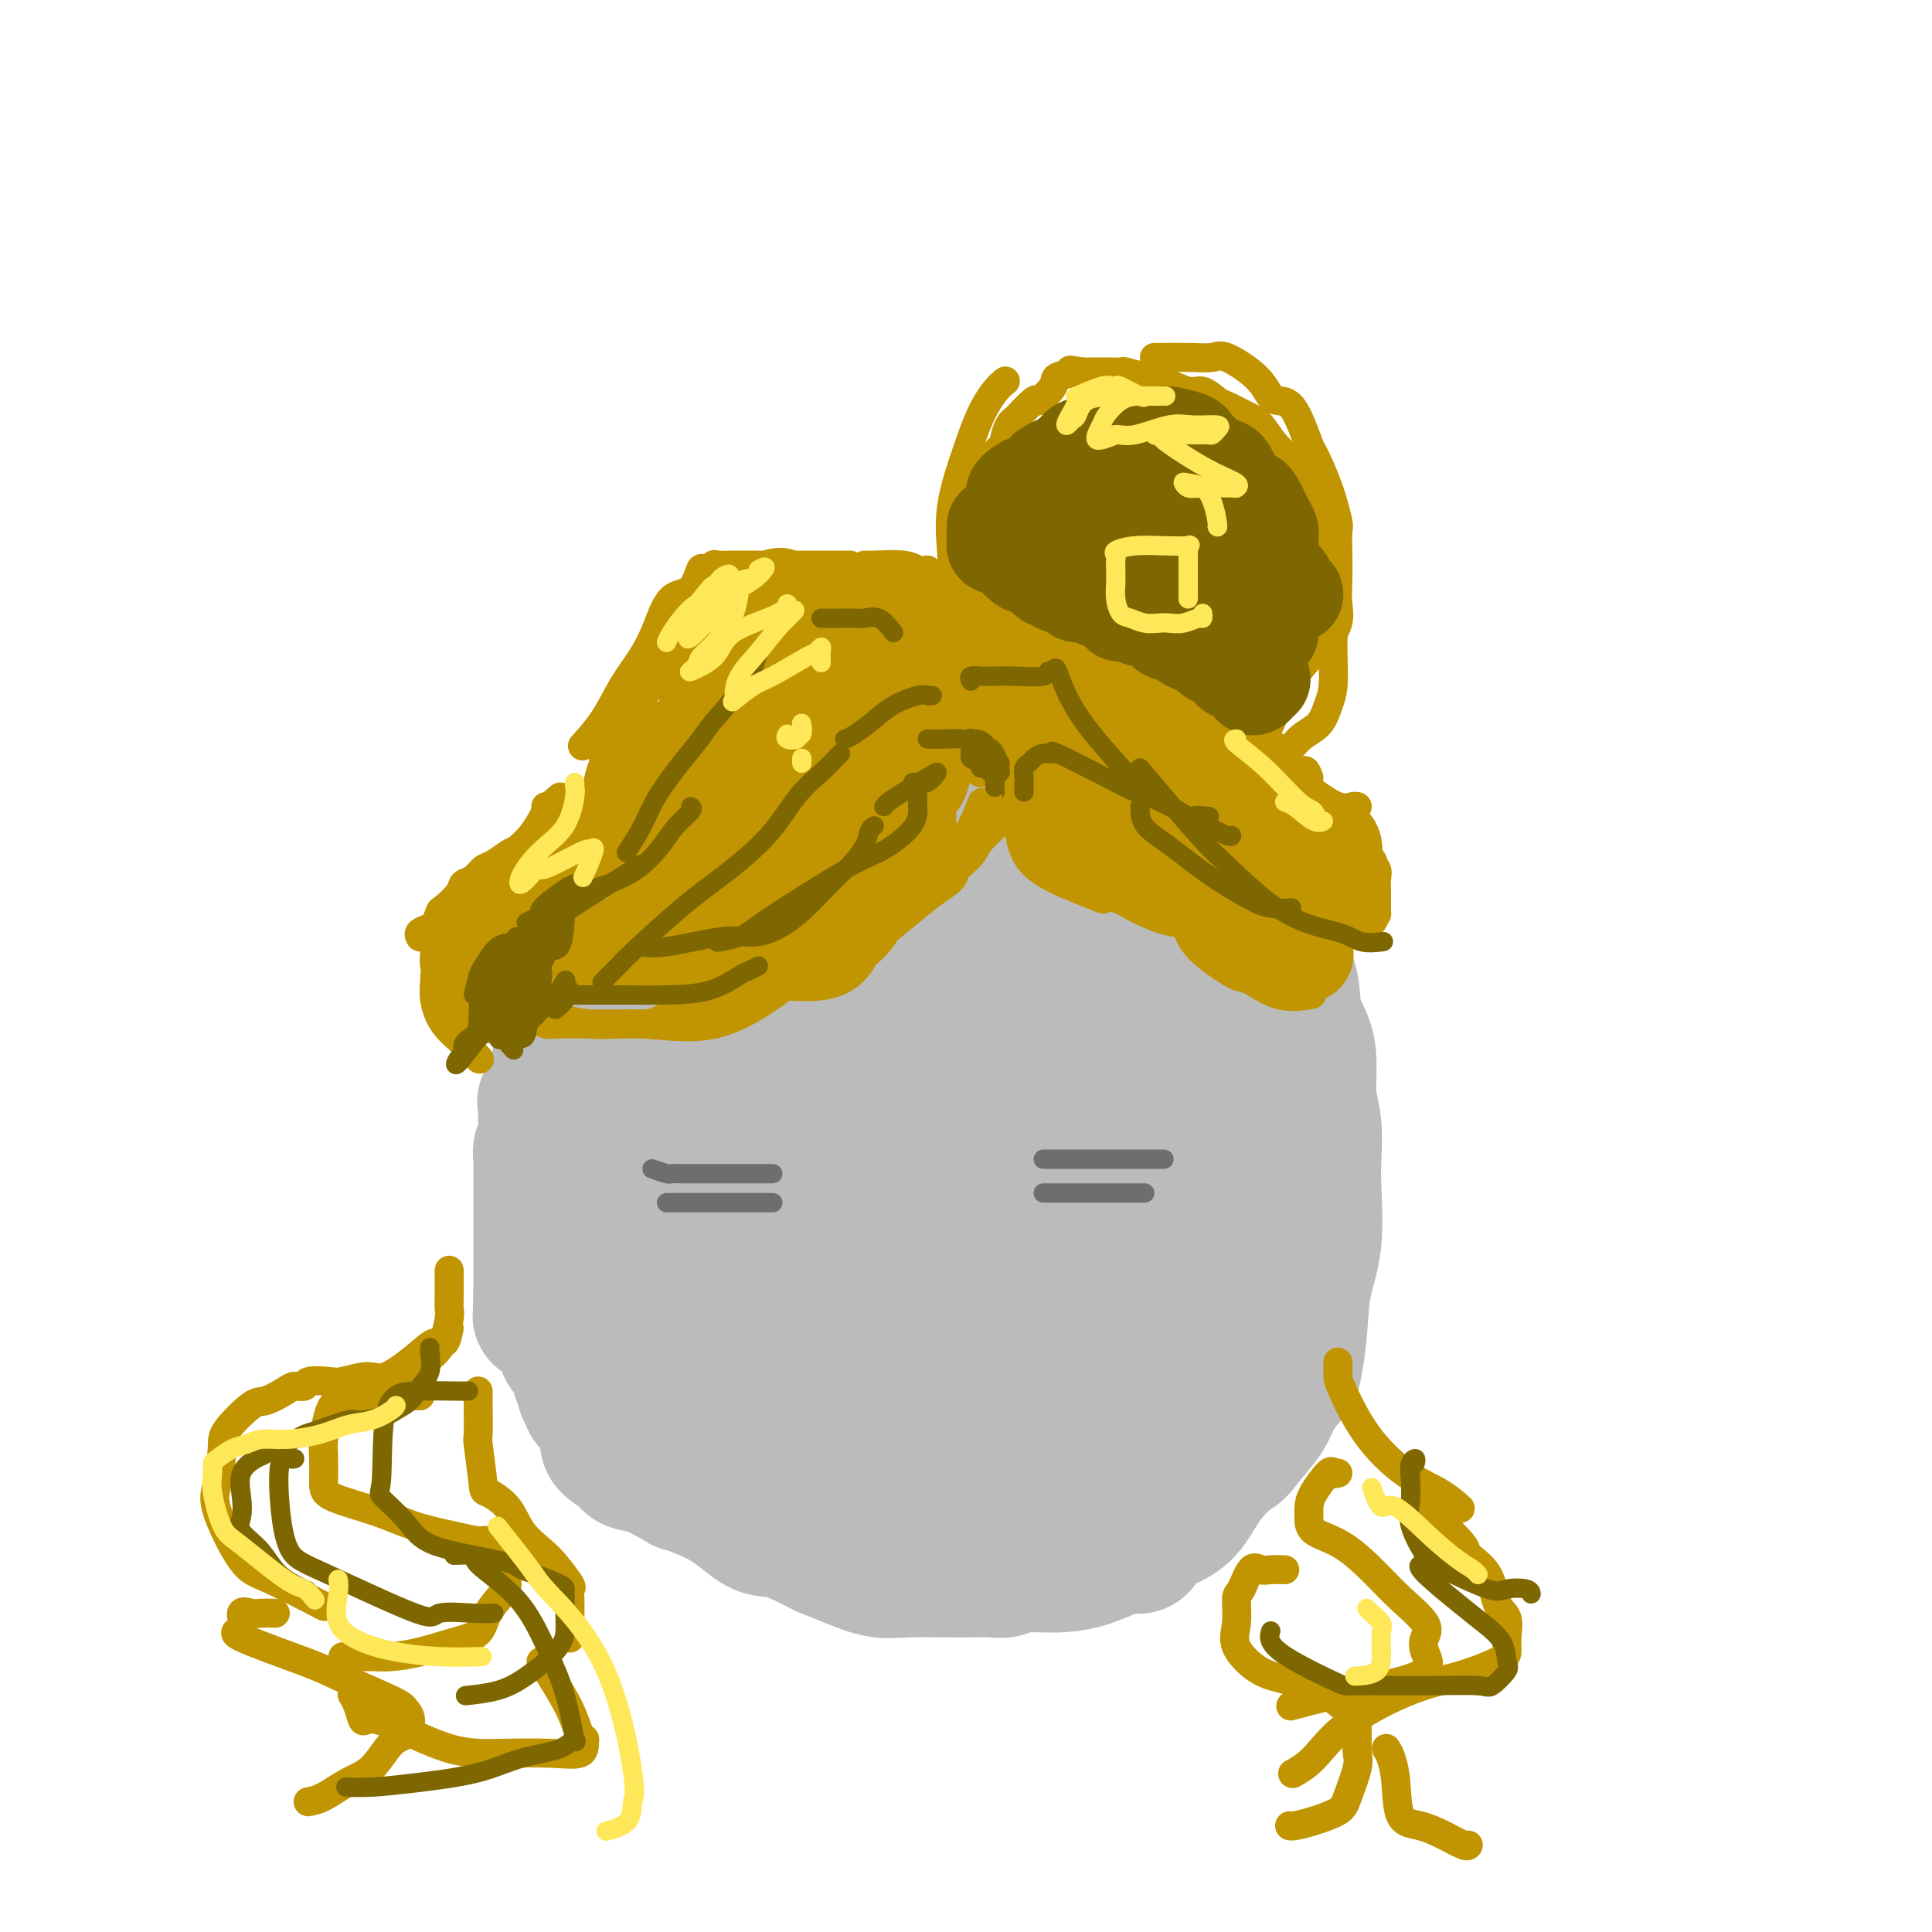 <svg viewBox='0 0 400 400' version='1.1' xmlns='http://www.w3.org/2000/svg' xmlns:xlink='http://www.w3.org/1999/xlink'><g fill='none' stroke='#BBBBBB' stroke-width='28' stroke-linecap='round' stroke-linejoin='round'><path d='M139,299c-1.200,-0.237 -2.399,-0.474 -3,-1c-0.601,-0.526 -0.603,-1.341 -1,-2c-0.397,-0.659 -1.188,-1.162 -2,-2c-0.812,-0.838 -1.646,-2.013 -2,-3c-0.354,-0.987 -0.227,-1.788 -1,-3c-0.773,-1.212 -2.447,-2.834 -3,-4c-0.553,-1.166 0.016,-1.875 0,-3c-0.016,-1.125 -0.615,-2.666 -1,-4c-0.385,-1.334 -0.556,-2.462 -1,-4c-0.444,-1.538 -1.161,-3.485 -2,-5c-0.839,-1.515 -1.802,-2.597 -2,-4c-0.198,-1.403 0.367,-3.127 0,-5c-0.367,-1.873 -1.668,-3.895 -2,-6c-0.332,-2.105 0.303,-4.295 0,-7c-0.303,-2.705 -1.545,-5.927 -2,-8c-0.455,-2.073 -0.122,-2.997 0,-4c0.122,-1.003 0.033,-2.085 0,-3c-0.033,-0.915 -0.009,-1.663 0,-3c0.009,-1.337 0.002,-3.263 0,-4c-0.002,-0.737 0.000,-0.284 0,-1c-0.000,-0.716 -0.002,-2.602 0,-4c0.002,-1.398 0.010,-2.309 0,-4c-0.010,-1.691 -0.037,-4.162 0,-6c0.037,-1.838 0.138,-3.044 1,-4c0.862,-0.956 2.486,-1.663 3,-3c0.514,-1.337 -0.081,-3.303 0,-4c0.081,-0.697 0.839,-0.126 1,-1c0.161,-0.874 -0.274,-3.192 0,-4c0.274,-0.808 1.256,-0.106 2,-1c0.744,-0.894 1.251,-3.384 2,-5c0.749,-1.616 1.740,-2.358 3,-4c1.260,-1.642 2.789,-4.183 4,-6c1.211,-1.817 2.106,-2.908 3,-4'/><path d='M136,173c3.230,-5.547 2.305,-3.416 2,-3c-0.305,0.416 0.010,-0.883 1,-2c0.990,-1.117 2.655,-2.053 4,-3c1.345,-0.947 2.371,-1.907 3,-3c0.629,-1.093 0.860,-2.320 2,-4c1.140,-1.680 3.190,-3.812 5,-5c1.810,-1.188 3.380,-1.432 4,-2c0.620,-0.568 0.292,-1.461 1,-2c0.708,-0.539 2.454,-0.726 3,-1c0.546,-0.274 -0.108,-0.637 0,-1c0.108,-0.363 0.978,-0.728 2,-1c1.022,-0.272 2.197,-0.451 3,-1c0.803,-0.549 1.236,-1.468 2,-2c0.764,-0.532 1.861,-0.679 3,-1c1.139,-0.321 2.320,-0.818 3,-1c0.680,-0.182 0.859,-0.049 1,0c0.141,0.049 0.246,0.013 1,0c0.754,-0.013 2.159,-0.004 3,0c0.841,0.004 1.118,0.001 2,0c0.882,-0.001 2.369,-0.000 3,0c0.631,0.000 0.407,0.001 1,0c0.593,-0.001 2.002,-0.003 3,0c0.998,0.003 1.583,0.011 2,0c0.417,-0.011 0.666,-0.041 1,0c0.334,0.041 0.754,0.153 1,0c0.246,-0.153 0.319,-0.571 1,0c0.681,0.571 1.971,2.132 3,3c1.029,0.868 1.798,1.045 3,1c1.202,-0.045 2.836,-0.310 4,0c1.164,0.310 1.858,1.197 3,2c1.142,0.803 2.730,1.524 4,2c1.270,0.476 2.220,0.707 3,1c0.780,0.293 1.390,0.646 2,1'/><path d='M215,151c4.168,1.708 2.587,0.976 2,1c-0.587,0.024 -0.182,0.802 1,1c1.182,0.198 3.140,-0.186 4,0c0.860,0.186 0.623,0.941 2,2c1.377,1.059 4.368,2.422 6,3c1.632,0.578 1.906,0.369 3,1c1.094,0.631 3.010,2.100 4,3c0.990,0.900 1.055,1.230 2,2c0.945,0.770 2.770,1.980 4,3c1.230,1.020 1.866,1.852 3,3c1.134,1.148 2.764,2.613 4,4c1.236,1.387 2.076,2.695 3,4c0.924,1.305 1.933,2.605 3,4c1.067,1.395 2.191,2.884 3,4c0.809,1.116 1.301,1.859 2,3c0.699,1.141 1.605,2.682 2,4c0.395,1.318 0.278,2.415 1,4c0.722,1.585 2.284,3.658 3,6c0.716,2.342 0.588,4.952 1,7c0.412,2.048 1.364,3.535 2,5c0.636,1.465 0.954,2.910 1,5c0.046,2.090 -0.182,4.826 0,7c0.182,2.174 0.774,3.788 1,6c0.226,2.212 0.086,5.023 0,7c-0.086,1.977 -0.118,3.122 0,6c0.118,2.878 0.384,7.490 0,11c-0.384,3.510 -1.420,5.919 -2,9c-0.580,3.081 -0.706,6.833 -1,10c-0.294,3.167 -0.756,5.749 -1,7c-0.244,1.251 -0.272,1.170 -1,2c-0.728,0.830 -2.158,2.570 -3,4c-0.842,1.430 -1.098,2.552 -2,4c-0.902,1.448 -2.451,3.224 -4,5'/><path d='M258,298c-1.975,2.782 -1.912,2.238 -3,3c-1.088,0.762 -3.327,2.829 -5,5c-1.673,2.171 -2.779,4.446 -4,6c-1.221,1.554 -2.558,2.388 -4,3c-1.442,0.612 -2.991,1.001 -4,2c-1.009,0.999 -1.479,2.606 -2,3c-0.521,0.394 -1.094,-0.427 -3,0c-1.906,0.427 -5.146,2.100 -8,3c-2.854,0.900 -5.323,1.026 -8,1c-2.677,-0.026 -5.563,-0.203 -7,0c-1.437,0.203 -1.426,0.786 -2,1c-0.574,0.214 -1.733,0.059 -3,0c-1.267,-0.059 -2.640,-0.021 -4,0c-1.360,0.021 -2.705,0.027 -5,0c-2.295,-0.027 -5.541,-0.085 -8,0c-2.459,0.085 -4.132,0.313 -6,0c-1.868,-0.313 -3.933,-1.165 -6,-2c-2.067,-0.835 -4.138,-1.651 -5,-2c-0.862,-0.349 -0.515,-0.232 -2,-1c-1.485,-0.768 -4.801,-2.423 -7,-3c-2.199,-0.577 -3.279,-0.077 -5,-1c-1.721,-0.923 -4.083,-3.270 -7,-5c-2.917,-1.730 -6.390,-2.844 -9,-4c-2.610,-1.156 -4.357,-2.354 -6,-3c-1.643,-0.646 -3.182,-0.739 -4,-1c-0.818,-0.261 -0.915,-0.689 -1,-1c-0.085,-0.311 -0.159,-0.504 -1,-1c-0.841,-0.496 -2.450,-1.296 -3,-2c-0.550,-0.704 -0.042,-1.313 0,-2c0.042,-0.687 -0.380,-1.452 -1,-3c-0.620,-1.548 -1.436,-3.878 -2,-6c-0.564,-2.122 -0.875,-4.035 -1,-6c-0.125,-1.965 -0.062,-3.983 0,-6'/><path d='M122,276c-0.626,-4.479 -0.190,-4.177 0,-5c0.190,-0.823 0.133,-2.771 0,-5c-0.133,-2.229 -0.341,-4.738 0,-6c0.341,-1.262 1.232,-1.277 2,-3c0.768,-1.723 1.412,-5.155 2,-8c0.588,-2.845 1.121,-5.105 2,-7c0.879,-1.895 2.104,-3.426 3,-6c0.896,-2.574 1.461,-6.191 2,-8c0.539,-1.809 1.050,-1.810 2,-4c0.950,-2.190 2.339,-6.569 3,-9c0.661,-2.431 0.592,-2.915 1,-4c0.408,-1.085 1.291,-2.770 2,-5c0.709,-2.230 1.245,-5.004 2,-7c0.755,-1.996 1.729,-3.214 3,-5c1.271,-1.786 2.839,-4.139 4,-6c1.161,-1.861 1.916,-3.228 3,-5c1.084,-1.772 2.499,-3.948 4,-6c1.501,-2.052 3.089,-3.978 4,-5c0.911,-1.022 1.147,-1.139 2,-2c0.853,-0.861 2.325,-2.464 3,-3c0.675,-0.536 0.554,-0.004 1,0c0.446,0.004 1.460,-0.521 2,-1c0.540,-0.479 0.608,-0.913 1,-1c0.392,-0.087 1.108,0.173 2,0c0.892,-0.173 1.959,-0.779 3,-1c1.041,-0.221 2.057,-0.056 3,0c0.943,0.056 1.812,0.002 3,0c1.188,-0.002 2.696,0.048 4,0c1.304,-0.048 2.405,-0.192 3,0c0.595,0.192 0.685,0.722 1,1c0.315,0.278 0.854,0.306 2,1c1.146,0.694 2.899,2.056 4,3c1.101,0.944 1.551,1.472 2,2'/><path d='M197,171c2.214,1.199 3.249,0.696 4,1c0.751,0.304 1.218,1.414 2,2c0.782,0.586 1.878,0.648 3,1c1.122,0.352 2.268,0.994 3,2c0.732,1.006 1.048,2.378 2,3c0.952,0.622 2.538,0.496 4,1c1.462,0.504 2.800,1.638 4,3c1.200,1.362 2.262,2.951 3,4c0.738,1.049 1.153,1.557 3,3c1.847,1.443 5.126,3.822 7,5c1.874,1.178 2.343,1.154 3,2c0.657,0.846 1.503,2.563 3,4c1.497,1.437 3.645,2.595 5,4c1.355,1.405 1.916,3.057 3,4c1.084,0.943 2.689,1.178 4,2c1.311,0.822 2.327,2.233 3,3c0.673,0.767 1.003,0.891 2,2c0.997,1.109 2.659,3.203 4,5c1.341,1.797 2.359,3.298 3,5c0.641,1.702 0.904,3.605 1,5c0.096,1.395 0.025,2.283 0,4c-0.025,1.717 -0.005,4.262 0,6c0.005,1.738 -0.006,2.669 0,4c0.006,1.331 0.030,3.061 0,5c-0.030,1.939 -0.113,4.086 0,6c0.113,1.914 0.420,3.595 0,6c-0.420,2.405 -1.569,5.536 -3,9c-1.431,3.464 -3.144,7.263 -4,9c-0.856,1.737 -0.854,1.413 -1,2c-0.146,0.587 -0.441,2.085 -1,3c-0.559,0.915 -1.381,1.246 -2,2c-0.619,0.754 -1.034,1.930 -2,3c-0.966,1.070 -2.483,2.035 -4,3'/><path d='M246,294c-1.663,1.570 -1.822,1.495 -3,2c-1.178,0.505 -3.376,1.589 -5,3c-1.624,1.411 -2.675,3.149 -4,4c-1.325,0.851 -2.926,0.816 -4,1c-1.074,0.184 -1.622,0.588 -2,1c-0.378,0.412 -0.587,0.831 -1,1c-0.413,0.169 -1.032,0.088 -2,0c-0.968,-0.088 -2.285,-0.183 -5,0c-2.715,0.183 -6.827,0.646 -11,0c-4.173,-0.646 -8.407,-2.399 -11,-3c-2.593,-0.601 -3.545,-0.048 -5,0c-1.455,0.048 -3.413,-0.407 -5,-1c-1.587,-0.593 -2.803,-1.322 -5,-2c-2.197,-0.678 -5.375,-1.305 -8,-2c-2.625,-0.695 -4.697,-1.459 -8,-3c-3.303,-1.541 -7.838,-3.859 -11,-5c-3.162,-1.141 -4.952,-1.106 -7,-2c-2.048,-0.894 -4.354,-2.719 -6,-4c-1.646,-1.281 -2.631,-2.019 -4,-3c-1.369,-0.981 -3.123,-2.207 -4,-3c-0.877,-0.793 -0.876,-1.154 -1,-2c-0.124,-0.846 -0.372,-2.177 -1,-4c-0.628,-1.823 -1.635,-4.137 -2,-6c-0.365,-1.863 -0.087,-3.274 0,-6c0.087,-2.726 -0.016,-6.767 0,-9c0.016,-2.233 0.152,-2.656 0,-4c-0.152,-1.344 -0.591,-3.607 0,-7c0.591,-3.393 2.211,-7.916 3,-10c0.789,-2.084 0.747,-1.730 2,-3c1.253,-1.270 3.800,-4.165 5,-6c1.200,-1.835 1.054,-2.609 2,-4c0.946,-1.391 2.985,-3.397 5,-6c2.015,-2.603 4.008,-5.801 6,-9'/><path d='M154,202c4.069,-5.224 4.240,-4.285 5,-5c0.760,-0.715 2.108,-3.085 3,-4c0.892,-0.915 1.329,-0.375 2,-1c0.671,-0.625 1.576,-2.416 2,-3c0.424,-0.584 0.366,0.040 1,0c0.634,-0.040 1.961,-0.744 3,-1c1.039,-0.256 1.792,-0.064 3,0c1.208,0.064 2.872,0.002 4,0c1.128,-0.002 1.719,0.058 3,0c1.281,-0.058 3.251,-0.235 5,0c1.749,0.235 3.277,0.880 4,1c0.723,0.120 0.639,-0.285 1,0c0.361,0.285 1.165,1.261 2,3c0.835,1.739 1.699,4.241 2,5c0.301,0.759 0.038,-0.226 0,4c-0.038,4.226 0.150,13.663 0,18c-0.150,4.337 -0.639,3.573 -2,6c-1.361,2.427 -3.594,8.044 -6,13c-2.406,4.956 -4.985,9.251 -7,12c-2.015,2.749 -3.464,3.951 -5,6c-1.536,2.049 -3.157,4.944 -5,7c-1.843,2.056 -3.908,3.275 -5,4c-1.092,0.725 -1.209,0.958 -2,1c-0.791,0.042 -2.255,-0.106 -3,0c-0.745,0.106 -0.773,0.466 -2,0c-1.227,-0.466 -3.655,-1.759 -5,-3c-1.345,-1.241 -1.608,-2.429 -2,-5c-0.392,-2.571 -0.913,-6.525 -1,-10c-0.087,-3.475 0.258,-6.473 0,-10c-0.258,-3.527 -1.121,-7.585 1,-12c2.121,-4.415 7.225,-9.189 11,-13c3.775,-3.811 6.221,-6.660 9,-9c2.779,-2.340 5.889,-4.170 9,-6'/><path d='M179,200c5.159,-4.556 3.558,-1.946 4,-1c0.442,0.946 2.928,0.229 4,0c1.072,-0.229 0.730,0.031 1,0c0.270,-0.031 1.151,-0.351 2,0c0.849,0.351 1.667,1.374 2,3c0.333,1.626 0.181,3.853 0,7c-0.181,3.147 -0.392,7.212 0,12c0.392,4.788 1.388,10.298 0,16c-1.388,5.702 -5.158,11.595 -8,16c-2.842,4.405 -4.755,7.323 -7,10c-2.245,2.677 -4.823,5.115 -6,6c-1.177,0.885 -0.953,0.218 -1,0c-0.047,-0.218 -0.364,0.013 -1,0c-0.636,-0.013 -1.591,-0.270 -2,-1c-0.409,-0.730 -0.271,-1.932 -1,-4c-0.729,-2.068 -2.324,-5.001 -2,-10c0.324,-4.999 2.569,-12.064 5,-18c2.431,-5.936 5.048,-10.744 9,-16c3.952,-5.256 9.237,-10.962 13,-15c3.763,-4.038 6.002,-6.408 8,-8c1.998,-1.592 3.755,-2.405 5,-3c1.245,-0.595 1.979,-0.971 2,-1c0.021,-0.029 -0.670,0.290 0,0c0.670,-0.290 2.700,-1.190 4,0c1.300,1.190 1.870,4.469 2,8c0.130,3.531 -0.181,7.312 0,12c0.181,4.688 0.855,10.282 0,16c-0.855,5.718 -3.237,11.560 -6,17c-2.763,5.440 -5.906,10.477 -9,15c-3.094,4.523 -6.139,8.532 -8,11c-1.861,2.468 -2.540,3.395 -3,4c-0.460,0.605 -0.703,0.887 -1,1c-0.297,0.113 -0.649,0.056 -1,0'/><path d='M184,277c-3.607,4.683 -1.625,0.889 -2,0c-0.375,-0.889 -3.107,1.126 -5,0c-1.893,-1.126 -2.946,-5.394 -4,-9c-1.054,-3.606 -2.107,-6.549 -2,-12c0.107,-5.451 1.375,-13.408 4,-20c2.625,-6.592 6.607,-11.818 11,-17c4.393,-5.182 9.196,-10.321 14,-14c4.804,-3.679 9.608,-5.897 12,-7c2.392,-1.103 2.371,-1.089 3,-1c0.629,0.089 1.908,0.255 3,0c1.092,-0.255 1.997,-0.930 3,0c1.003,0.930 2.103,3.466 3,6c0.897,2.534 1.591,5.066 2,12c0.409,6.934 0.533,18.269 0,24c-0.533,5.731 -1.724,5.859 -3,9c-1.276,3.141 -2.638,9.297 -5,15c-2.362,5.703 -5.724,10.954 -8,15c-2.276,4.046 -3.464,6.886 -5,9c-1.536,2.114 -3.419,3.502 -4,4c-0.581,0.498 0.139,0.104 0,0c-0.139,-0.104 -1.136,0.080 -2,0c-0.864,-0.080 -1.595,-0.424 -2,0c-0.405,0.424 -0.485,1.615 -1,0c-0.515,-1.615 -1.464,-6.036 -2,-12c-0.536,-5.964 -0.660,-13.470 0,-20c0.660,-6.530 2.103,-12.083 5,-18c2.897,-5.917 7.247,-12.198 11,-18c3.753,-5.802 6.909,-11.126 9,-14c2.091,-2.874 3.118,-3.298 4,-4c0.882,-0.702 1.618,-1.683 2,-2c0.382,-0.317 0.411,0.030 1,0c0.589,-0.030 1.740,-0.437 3,0c1.260,0.437 2.630,1.719 4,3'/><path d='M233,206c1.790,1.168 2.266,2.590 3,5c0.734,2.410 1.726,5.810 2,10c0.274,4.190 -0.170,9.169 0,11c0.170,1.831 0.954,0.513 0,6c-0.954,5.487 -3.646,17.779 -5,24c-1.354,6.221 -1.370,6.371 -2,8c-0.630,1.629 -1.873,4.738 -3,7c-1.127,2.262 -2.138,3.676 -3,4c-0.862,0.324 -1.575,-0.443 -2,0c-0.425,0.443 -0.561,2.094 -1,0c-0.439,-2.094 -1.181,-7.935 0,-13c1.181,-5.065 4.284,-9.354 6,-14c1.716,-4.646 2.045,-9.648 4,-14c1.955,-4.352 5.536,-8.054 8,-11c2.464,-2.946 3.813,-5.136 5,-7c1.187,-1.864 2.214,-3.403 3,-4c0.786,-0.597 1.333,-0.254 2,0c0.667,0.254 1.454,0.418 2,1c0.546,0.582 0.851,1.581 1,4c0.149,2.419 0.142,6.259 0,10c-0.142,3.741 -0.417,7.382 -2,11c-1.583,3.618 -4.473,7.211 -7,12c-2.527,4.789 -4.691,10.774 -6,14c-1.309,3.226 -1.762,3.693 -2,4c-0.238,0.307 -0.260,0.453 -1,0c-0.740,-0.453 -2.199,-1.507 -3,-4c-0.801,-2.493 -0.943,-6.427 -1,-10c-0.057,-3.573 -0.028,-6.787 0,-10'/><path d='M231,250c-0.135,-4.564 0.027,-5.973 0,-7c-0.027,-1.027 -0.242,-1.673 0,-4c0.242,-2.327 0.940,-6.334 2,-9c1.060,-2.666 2.480,-3.992 3,-6c0.520,-2.008 0.139,-4.697 0,-7c-0.139,-2.303 -0.037,-4.221 0,-6c0.037,-1.779 0.008,-3.418 0,-5c-0.008,-1.582 0.006,-3.108 0,-4c-0.006,-0.892 -0.030,-1.151 0,-2c0.030,-0.849 0.116,-2.289 0,-3c-0.116,-0.711 -0.433,-0.693 -1,-1c-0.567,-0.307 -1.386,-0.941 -2,-2c-0.614,-1.059 -1.025,-2.545 -2,-4c-0.975,-1.455 -2.513,-2.881 -3,-4c-0.487,-1.119 0.078,-1.932 0,-3c-0.078,-1.068 -0.800,-2.391 -1,-3c-0.200,-0.609 0.120,-0.503 0,-1c-0.120,-0.497 -0.680,-1.598 -1,-2c-0.320,-0.402 -0.400,-0.107 -1,0c-0.600,0.107 -1.720,0.025 -2,0c-0.280,-0.025 0.281,0.007 0,0c-0.281,-0.007 -1.403,-0.054 -2,0c-0.597,0.054 -0.670,0.211 -1,0c-0.330,-0.211 -0.917,-0.788 -2,-1c-1.083,-0.212 -2.663,-0.060 -4,0c-1.337,0.060 -2.430,0.028 -4,0c-1.570,-0.028 -3.618,-0.052 -6,0c-2.382,0.052 -5.098,0.179 -7,0c-1.902,-0.179 -2.990,-0.664 -5,0c-2.010,0.664 -4.941,2.477 -7,3c-2.059,0.523 -3.247,-0.244 -5,0c-1.753,0.244 -4.072,1.498 -5,2c-0.928,0.502 -0.464,0.251 0,0'/><path d='M175,181c-3.199,0.940 -2.695,0.792 -3,1c-0.305,0.208 -1.419,0.774 -2,1c-0.581,0.226 -0.628,0.113 -1,0c-0.372,-0.113 -1.069,-0.226 -2,0c-0.931,0.226 -2.094,0.793 -3,1c-0.906,0.207 -1.553,0.056 -2,0c-0.447,-0.056 -0.694,-0.015 -1,0c-0.306,0.015 -0.670,0.004 -1,0c-0.330,-0.004 -0.627,-0.001 -1,0c-0.373,0.001 -0.821,0.000 -1,0c-0.179,-0.000 -0.090,-0.000 0,0'/><path d='M143,174c-0.230,0.475 -0.461,0.950 -1,1c-0.539,0.050 -1.387,-0.324 -2,0c-0.613,0.324 -0.992,1.348 -1,2c-0.008,0.652 0.353,0.934 0,1c-0.353,0.066 -1.422,-0.085 -2,0c-0.578,0.085 -0.667,0.404 -1,1c-0.333,0.596 -0.910,1.468 -1,2c-0.090,0.532 0.308,0.724 0,1c-0.308,0.276 -1.322,0.638 -2,1c-0.678,0.362 -1.021,0.726 -1,1c0.021,0.274 0.405,0.457 0,1c-0.405,0.543 -1.601,1.445 -2,2c-0.399,0.555 -0.002,0.765 0,1c0.002,0.235 -0.391,0.497 -1,1c-0.609,0.503 -1.435,1.248 -2,2c-0.565,0.752 -0.869,1.512 -1,2c-0.131,0.488 -0.090,0.705 0,1c0.090,0.295 0.231,0.670 0,1c-0.231,0.330 -0.832,0.617 -1,1c-0.168,0.383 0.096,0.862 0,1c-0.096,0.138 -0.552,-0.065 -1,0c-0.448,0.065 -0.890,0.398 -1,1c-0.110,0.602 0.110,1.475 0,2c-0.110,0.525 -0.551,0.704 -1,1c-0.449,0.296 -0.905,0.709 -1,1c-0.095,0.291 0.170,0.459 0,1c-0.170,0.541 -0.777,1.453 -1,2c-0.223,0.547 -0.064,0.728 0,1c0.064,0.272 0.032,0.636 0,1'/><path d='M120,207c-1.266,2.854 -0.932,1.990 -1,2c-0.068,0.010 -0.539,0.893 -1,2c-0.461,1.107 -0.912,2.438 -1,3c-0.088,0.562 0.189,0.357 0,1c-0.189,0.643 -0.843,2.136 -1,3c-0.157,0.864 0.182,1.101 0,2c-0.182,0.899 -0.886,2.462 -1,3c-0.114,0.538 0.361,0.053 0,1c-0.361,0.947 -1.560,3.326 -2,4c-0.440,0.674 -0.122,-0.357 0,0c0.122,0.357 0.047,2.101 0,3c-0.047,0.899 -0.065,0.952 0,2c0.065,1.048 0.214,3.092 0,4c-0.214,0.908 -0.789,0.681 -1,1c-0.211,0.319 -0.056,1.184 0,2c0.056,0.816 0.015,1.585 0,2c-0.015,0.415 -0.004,0.478 0,1c0.004,0.522 0.001,1.504 0,2c-0.001,0.496 -0.000,0.508 0,1c0.000,0.492 0.000,1.466 0,2c-0.000,0.534 -0.000,0.628 0,1c0.000,0.372 0.000,1.020 0,2c-0.000,0.980 -0.000,2.290 0,3c0.000,0.710 0.000,0.818 0,1c-0.000,0.182 -0.000,0.437 0,1c0.000,0.563 0.000,1.432 0,2c-0.000,0.568 -0.000,0.834 0,1c0.000,0.166 0.000,0.233 0,1c-0.000,0.767 -0.000,2.233 0,3c0.000,0.767 0.000,0.834 0,1c-0.000,0.166 -0.000,0.429 0,1c0.000,0.571 0.000,1.449 0,2c-0.000,0.551 -0.000,0.776 0,1'/><path d='M112,268c-0.203,6.835 -0.209,3.923 0,3c0.209,-0.923 0.633,0.141 1,1c0.367,0.859 0.675,1.511 1,2c0.325,0.489 0.665,0.814 1,1c0.335,0.186 0.663,0.234 1,1c0.337,0.766 0.683,2.250 1,3c0.317,0.750 0.606,0.764 1,1c0.394,0.236 0.894,0.693 1,1c0.106,0.307 -0.182,0.464 0,1c0.182,0.536 0.832,1.452 1,2c0.168,0.548 -0.147,0.729 0,1c0.147,0.271 0.757,0.633 1,1c0.243,0.367 0.121,0.738 0,1c-0.121,0.262 -0.240,0.413 0,1c0.240,0.587 0.838,1.610 1,2c0.162,0.390 -0.111,0.146 0,0c0.111,-0.146 0.605,-0.196 1,0c0.395,0.196 0.691,0.638 1,1c0.309,0.362 0.630,0.645 1,1c0.370,0.355 0.790,0.784 1,1c0.210,0.216 0.209,0.220 1,1c0.791,0.780 2.373,2.336 3,3c0.627,0.664 0.298,0.438 1,1c0.702,0.562 2.436,1.914 4,3c1.564,1.086 2.960,1.908 4,3c1.040,1.092 1.726,2.455 2,3c0.274,0.545 0.137,0.273 0,0'/></g>
<g fill='none' stroke='#C09501' stroke-width='6' stroke-linecap='round' stroke-linejoin='round'><path d='M206,168c-0.081,0.804 -0.162,1.609 0,2c0.162,0.391 0.568,0.369 0,1c-0.568,0.631 -2.111,1.914 -3,3c-0.889,1.086 -1.125,1.973 -2,3c-0.875,1.027 -2.390,2.193 -3,3c-0.610,0.807 -0.317,1.255 -1,2c-0.683,0.745 -2.343,1.789 -4,3c-1.657,1.211 -3.312,2.591 -5,4c-1.688,1.409 -3.411,2.848 -5,4c-1.589,1.152 -3.046,2.018 -5,3c-1.954,0.982 -4.407,2.081 -7,3c-2.593,0.919 -5.326,1.658 -8,3c-2.674,1.342 -5.288,3.288 -7,4c-1.712,0.712 -2.522,0.191 -3,0c-0.478,-0.191 -0.623,-0.051 -1,0c-0.377,0.051 -0.986,0.014 -2,0c-1.014,-0.014 -2.433,-0.004 -3,0c-0.567,0.004 -0.284,0.002 0,0'/><path d='M148,205c0.119,-0.113 0.237,-0.227 0,0c-0.237,0.227 -0.830,0.793 -3,2c-2.170,1.207 -5.918,3.055 -8,4c-2.082,0.945 -2.497,0.986 -5,1c-2.503,0.014 -7.093,-0.000 -9,0c-1.907,0.000 -1.129,0.015 -2,0c-0.871,-0.015 -3.390,-0.061 -5,0c-1.610,0.061 -2.310,0.227 -3,0c-0.690,-0.227 -1.369,-0.848 -2,-1c-0.631,-0.152 -1.215,0.163 -2,0c-0.785,-0.163 -1.772,-0.806 -1,-1c0.772,-0.194 3.302,0.059 4,0c0.698,-0.059 -0.435,-0.430 1,0c1.435,0.430 5.437,1.662 9,2c3.563,0.338 6.687,-0.219 11,0c4.313,0.219 9.815,1.213 15,0c5.185,-1.213 10.053,-4.632 12,-6c1.947,-1.368 0.974,-0.684 0,0'/><path d='M171,200c-0.349,-0.285 -0.698,-0.570 -1,-1c-0.302,-0.430 -0.557,-1.005 1,-2c1.557,-0.995 4.925,-2.408 7,-4c2.075,-1.592 2.858,-3.362 5,-6c2.142,-2.638 5.645,-6.145 8,-9c2.355,-2.855 3.562,-5.057 4,-6c0.438,-0.943 0.107,-0.626 0,-1c-0.107,-0.374 0.010,-1.437 0,-2c-0.010,-0.563 -0.146,-0.625 -1,0c-0.854,0.625 -2.427,1.936 -4,4c-1.573,2.064 -3.146,4.882 -4,7c-0.854,2.118 -0.989,3.537 -1,4c-0.011,0.463 0.103,-0.030 0,0c-0.103,0.030 -0.423,0.585 0,1c0.423,0.415 1.588,0.691 3,0c1.412,-0.691 3.069,-2.350 5,-4c1.931,-1.650 4.135,-3.290 6,-6c1.865,-2.710 3.390,-6.488 4,-8c0.610,-1.512 0.305,-0.756 0,0'/><path d='M203,160c-0.104,-0.867 -0.207,-1.735 0,-2c0.207,-0.265 0.726,0.072 1,0c0.274,-0.072 0.305,-0.553 1,0c0.695,0.553 2.055,2.141 3,4c0.945,1.859 1.475,3.990 2,6c0.525,2.010 1.044,3.897 2,5c0.956,1.103 2.347,1.420 3,2c0.653,0.580 0.567,1.424 1,2c0.433,0.576 1.386,0.886 2,1c0.614,0.114 0.890,0.033 1,0c0.110,-0.033 0.055,-0.016 0,0'/><path d='M209,159c-0.091,0.806 -0.181,1.613 0,3c0.181,1.387 0.634,3.356 1,5c0.366,1.644 0.645,2.963 1,5c0.355,2.037 0.786,4.794 3,7c2.214,2.206 6.211,3.863 9,5c2.789,1.137 4.368,1.753 5,2c0.632,0.247 0.316,0.123 0,0'/><path d='M211,132c-1.150,-0.028 -2.301,-0.057 -3,0c-0.699,0.057 -0.948,0.199 -2,0c-1.052,-0.199 -2.909,-0.738 -4,-1c-1.091,-0.262 -1.416,-0.247 -2,-1c-0.584,-0.753 -1.427,-2.275 -2,-3c-0.573,-0.725 -0.877,-0.652 -1,-2c-0.123,-1.348 -0.066,-4.117 0,-6c0.066,-1.883 0.143,-2.882 0,-5c-0.143,-2.118 -0.504,-5.356 0,-9c0.504,-3.644 1.873,-7.695 3,-11c1.127,-3.305 2.014,-5.865 3,-8c0.986,-2.135 2.073,-3.844 3,-5c0.927,-1.156 1.693,-1.759 2,-2c0.307,-0.241 0.153,-0.121 0,0'/><path d='M239,74c0.424,-0.002 0.848,-0.003 1,0c0.152,0.003 0.033,0.012 1,0c0.967,-0.012 3.022,-0.045 5,0c1.978,0.045 3.880,0.170 5,0c1.120,-0.170 1.457,-0.633 3,0c1.543,0.633 4.291,2.363 6,4c1.709,1.637 2.378,3.179 3,4c0.622,0.821 1.195,0.919 2,1c0.805,0.081 1.841,0.145 3,2c1.159,1.855 2.440,5.502 3,7c0.560,1.498 0.399,0.847 1,2c0.601,1.153 1.965,4.110 3,7c1.035,2.890 1.741,5.713 2,7c0.259,1.287 0.072,1.037 0,2c-0.072,0.963 -0.030,3.139 0,5c0.030,1.861 0.048,3.408 0,5c-0.048,1.592 -0.164,3.228 0,5c0.164,1.772 0.606,3.680 -1,6c-1.606,2.320 -5.261,5.052 -8,9c-2.739,3.948 -4.563,9.110 -6,12c-1.437,2.890 -2.488,3.507 -3,4c-0.512,0.493 -0.484,0.864 -1,1c-0.516,0.136 -1.576,0.039 -2,0c-0.424,-0.039 -0.212,-0.019 0,0'/><path d='M255,157c0.217,0.002 0.434,0.004 1,0c0.566,-0.004 1.480,-0.014 2,0c0.520,0.014 0.646,0.052 1,0c0.354,-0.052 0.935,-0.194 2,0c1.065,0.194 2.615,0.725 4,0c1.385,-0.725 2.606,-2.707 4,-4c1.394,-1.293 2.962,-1.897 4,-3c1.038,-1.103 1.546,-2.707 2,-4c0.454,-1.293 0.854,-2.277 1,-4c0.146,-1.723 0.040,-4.186 0,-6c-0.040,-1.814 -0.013,-2.979 0,-5c0.013,-2.021 0.011,-4.898 0,-7c-0.011,-2.102 -0.033,-3.429 0,-5c0.033,-1.571 0.120,-3.386 0,-5c-0.120,-1.614 -0.447,-3.029 -1,-5c-0.553,-1.971 -1.330,-4.500 -2,-6c-0.670,-1.500 -1.231,-1.973 -2,-3c-0.769,-1.027 -1.747,-2.608 -3,-4c-1.253,-1.392 -2.782,-2.595 -4,-4c-1.218,-1.405 -2.126,-3.011 -3,-4c-0.874,-0.989 -1.716,-1.359 -3,-2c-1.284,-0.641 -3.011,-1.552 -4,-2c-0.989,-0.448 -1.239,-0.435 -2,-1c-0.761,-0.565 -2.033,-1.710 -3,-2c-0.967,-0.290 -1.630,0.276 -3,0c-1.370,-0.276 -3.449,-1.395 -5,-2c-1.551,-0.605 -2.575,-0.698 -4,-1c-1.425,-0.302 -3.252,-0.813 -4,-1c-0.748,-0.187 -0.417,-0.050 -1,0c-0.583,0.050 -2.080,0.013 -3,0c-0.920,-0.013 -1.263,-0.004 -2,0c-0.737,0.004 -1.869,0.002 -3,0'/><path d='M224,77c-4.142,-0.661 -1.995,-0.315 -2,0c-0.005,0.315 -2.160,0.597 -3,1c-0.840,0.403 -0.364,0.927 -1,2c-0.636,1.073 -2.383,2.695 -3,3c-0.617,0.305 -0.103,-0.706 -1,0c-0.897,0.706 -3.205,3.130 -4,4c-0.795,0.870 -0.077,0.186 0,0c0.077,-0.186 -0.487,0.127 -1,1c-0.513,0.873 -0.975,2.306 -1,3c-0.025,0.694 0.385,0.649 0,1c-0.385,0.351 -1.567,1.100 -2,2c-0.433,0.900 -0.118,1.953 0,3c0.118,1.047 0.040,2.089 0,3c-0.040,0.911 -0.041,1.692 0,3c0.041,1.308 0.124,3.145 0,5c-0.124,1.855 -0.457,3.730 1,6c1.457,2.270 4.702,4.934 6,6c1.298,1.066 0.649,0.533 0,0'/><path d='M214,126c-0.339,0.051 -0.679,0.102 -1,0c-0.321,-0.102 -0.624,-0.359 -1,0c-0.376,0.359 -0.825,1.332 0,2c0.825,0.668 2.926,1.029 6,3c3.074,1.971 7.123,5.551 11,8c3.877,2.449 7.581,3.766 11,5c3.419,1.234 6.553,2.383 8,3c1.447,0.617 1.208,0.700 2,1c0.792,0.300 2.615,0.816 3,1c0.385,0.184 -0.666,0.037 -1,0c-0.334,-0.037 0.051,0.038 -2,0c-2.051,-0.038 -6.538,-0.189 -9,-1c-2.462,-0.811 -2.898,-2.282 -4,-3c-1.102,-0.718 -2.869,-0.683 -5,-2c-2.131,-1.317 -4.626,-3.985 -6,-5c-1.374,-1.015 -1.626,-0.377 -3,-1c-1.374,-0.623 -3.871,-2.507 0,-1c3.871,1.507 14.109,6.404 19,9c4.891,2.596 4.435,2.892 6,4c1.565,1.108 5.152,3.029 7,4c1.848,0.971 1.957,0.992 2,1c0.043,0.008 0.022,0.004 0,0'/><path d='M192,118c-0.671,0.113 -1.343,0.226 -2,0c-0.657,-0.226 -1.300,-0.793 -3,-1c-1.700,-0.207 -4.456,-0.056 -6,0c-1.544,0.056 -1.877,0.015 -2,0c-0.123,-0.015 -0.035,-0.004 0,0c0.035,0.004 0.018,0.002 0,0'/><path d='M176,117c-0.277,-0.000 -0.554,-0.000 -1,0c-0.446,0.000 -1.059,0.000 -3,0c-1.941,-0.000 -5.208,-0.001 -8,0c-2.792,0.001 -5.109,0.005 -7,0c-1.891,-0.005 -3.357,-0.019 -5,0c-1.643,0.019 -3.464,0.072 -4,0c-0.536,-0.072 0.212,-0.269 0,0c-0.212,0.269 -1.383,1.004 -2,1c-0.617,-0.004 -0.681,-0.747 -1,0c-0.319,0.747 -0.892,2.984 -2,4c-1.108,1.016 -2.749,0.812 -4,2c-1.251,1.188 -2.112,3.769 -3,6c-0.888,2.231 -1.804,4.112 -3,6c-1.196,1.888 -2.671,3.785 -4,6c-1.329,2.215 -2.512,4.750 -4,7c-1.488,2.250 -3.282,4.214 -4,5c-0.718,0.786 -0.359,0.393 0,0'/><path d='M113,167c0.069,0.269 0.139,0.539 0,1c-0.139,0.461 -0.486,1.114 -1,2c-0.514,0.886 -1.193,2.006 -2,3c-0.807,0.994 -1.740,1.863 -4,4c-2.260,2.137 -5.845,5.543 -7,7c-1.155,1.457 0.122,0.965 -1,2c-1.122,1.035 -4.641,3.597 -7,5c-2.359,1.403 -3.558,1.647 -4,2c-0.442,0.353 -0.126,0.815 0,1c0.126,0.185 0.063,0.092 0,0'/><path d='M116,165c-1.232,1.043 -2.465,2.085 -3,3c-0.535,0.915 -0.374,1.702 -1,3c-0.626,1.298 -2.041,3.106 -3,4c-0.959,0.894 -1.464,0.873 -2,1c-0.536,0.127 -1.104,0.401 -2,1c-0.896,0.599 -2.122,1.524 -3,2c-0.878,0.476 -1.409,0.503 -2,1c-0.591,0.497 -1.243,1.465 -2,2c-0.757,0.535 -1.618,0.637 -2,1c-0.382,0.363 -0.284,0.987 -1,2c-0.716,1.013 -2.244,2.416 -3,3c-0.756,0.584 -0.738,0.348 -1,1c-0.262,0.652 -0.803,2.193 -1,3c-0.197,0.807 -0.049,0.879 0,1c0.049,0.121 -0.001,0.292 0,1c0.001,0.708 0.052,1.953 0,3c-0.052,1.047 -0.206,1.897 0,3c0.206,1.103 0.773,2.458 1,3c0.227,0.542 0.113,0.271 0,0'/><path d='M90,202c0.035,0.095 0.069,0.191 0,1c-0.069,0.809 -0.242,2.333 0,4c0.242,1.667 0.900,3.478 2,5c1.100,1.522 2.642,2.756 4,4c1.358,1.244 2.531,2.498 3,3c0.469,0.502 0.235,0.251 0,0'/><path d='M93,263c0.001,-0.015 0.001,-0.030 0,0c-0.001,0.030 -0.004,0.104 0,1c0.004,0.896 0.014,2.613 0,4c-0.014,1.387 -0.053,2.445 0,3c0.053,0.555 0.199,0.608 0,2c-0.199,1.392 -0.743,4.124 -2,6c-1.257,1.876 -3.226,2.895 -5,4c-1.774,1.105 -3.352,2.296 -5,3c-1.648,0.704 -3.367,0.920 -4,1c-0.633,0.080 -0.181,0.023 0,0c0.181,-0.023 0.090,-0.011 0,0'/><path d='M93,275c-0.275,1.326 -0.550,2.652 -1,3c-0.450,0.348 -1.076,-0.281 -2,0c-0.924,0.281 -2.146,1.473 -4,3c-1.854,1.527 -4.340,3.389 -6,4c-1.660,0.611 -2.496,-0.028 -4,0c-1.504,0.028 -3.677,0.725 -5,1c-1.323,0.275 -1.794,0.128 -3,0c-1.206,-0.128 -3.145,-0.237 -4,0c-0.855,0.237 -0.624,0.819 -1,1c-0.376,0.181 -1.359,-0.040 -2,0c-0.641,0.040 -0.942,0.342 -2,1c-1.058,0.658 -2.875,1.674 -4,2c-1.125,0.326 -1.560,-0.036 -3,1c-1.440,1.036 -3.887,3.472 -5,5c-1.113,1.528 -0.892,2.149 -1,4c-0.108,1.851 -0.546,4.931 -1,7c-0.454,2.069 -0.926,3.126 0,6c0.926,2.874 3.248,7.564 5,10c1.752,2.436 2.933,2.617 6,4c3.067,1.383 8.019,3.966 10,5c1.981,1.034 0.990,0.517 0,0'/><path d='M87,289c-0.537,-0.004 -1.075,-0.008 -2,0c-0.925,0.008 -2.238,0.028 -4,0c-1.762,-0.028 -3.975,-0.106 -6,0c-2.025,0.106 -3.863,0.395 -5,1c-1.137,0.605 -1.572,1.526 -2,3c-0.428,1.474 -0.847,3.500 -1,5c-0.153,1.500 -0.039,2.474 0,4c0.039,1.526 0.004,3.602 0,5c-0.004,1.398 0.023,2.116 2,3c1.977,0.884 5.905,1.935 9,3c3.095,1.065 5.358,2.146 8,3c2.642,0.854 5.663,1.481 8,2c2.337,0.519 3.989,0.929 5,1c1.011,0.071 1.381,-0.198 2,0c0.619,0.198 1.486,0.862 2,1c0.514,0.138 0.674,-0.252 1,0c0.326,0.252 0.819,1.145 1,2c0.181,0.855 0.052,1.673 0,2c-0.052,0.327 -0.026,0.164 0,0'/><path d='M105,328c-0.115,0.501 -0.230,1.002 -1,2c-0.770,0.998 -2.194,2.492 -3,4c-0.806,1.508 -0.993,3.031 -2,4c-1.007,0.969 -2.834,1.384 -5,2c-2.166,0.616 -4.671,1.433 -7,2c-2.329,0.567 -4.480,0.884 -6,1c-1.520,0.116 -2.407,0.031 -4,0c-1.593,-0.031 -3.890,-0.008 -5,0c-1.110,0.008 -1.031,0.002 -1,0c0.031,-0.002 0.016,-0.001 0,0'/><path d='M99,288c0.002,0.914 0.004,1.829 0,2c-0.004,0.171 -0.015,-0.401 0,1c0.015,1.401 0.055,4.775 0,6c-0.055,1.225 -0.207,0.301 0,2c0.207,1.699 0.772,6.020 1,8c0.228,1.980 0.118,1.620 1,2c0.882,0.380 2.755,1.500 4,3c1.245,1.500 1.860,3.381 3,5c1.140,1.619 2.803,2.975 4,4c1.197,1.025 1.928,1.719 3,3c1.072,1.281 2.483,3.147 3,4c0.517,0.853 0.138,0.691 0,1c-0.138,0.309 -0.037,1.088 0,2c0.037,0.912 0.010,1.956 0,3c-0.010,1.044 -0.003,2.089 0,3c0.003,0.911 0.001,1.689 0,2c-0.001,0.311 -0.000,0.156 0,0'/><path d='M112,344c0.445,0.620 0.890,1.240 2,3c1.110,1.760 2.886,4.661 4,7c1.114,2.339 1.566,4.115 2,5c0.434,0.885 0.851,0.878 1,1c0.149,0.122 0.031,0.373 0,1c-0.031,0.627 0.025,1.628 -1,2c-1.025,0.372 -3.133,0.113 -6,0c-2.867,-0.113 -6.494,-0.080 -10,0c-3.506,0.080 -6.890,0.208 -11,-1c-4.110,-1.208 -8.947,-3.753 -12,-5c-3.053,-1.247 -4.321,-1.196 -5,-1c-0.679,0.196 -0.770,0.537 -1,0c-0.230,-0.537 -0.600,-1.952 -1,-3c-0.400,-1.048 -0.828,-1.728 -1,-2c-0.172,-0.272 -0.086,-0.136 0,0'/><path d='M57,334c-1.109,-0.023 -2.218,-0.045 -3,0c-0.782,0.045 -1.237,0.158 -2,0c-0.763,-0.158 -1.833,-0.588 -2,0c-0.167,0.588 0.570,2.195 0,3c-0.570,0.805 -2.447,0.807 0,2c2.447,1.193 9.219,3.576 13,5c3.781,1.424 4.573,1.889 7,3c2.427,1.111 6.491,2.869 9,4c2.509,1.131 3.463,1.637 4,2c0.537,0.363 0.658,0.583 1,1c0.342,0.417 0.904,1.031 1,2c0.096,0.969 -0.274,2.294 -1,3c-0.726,0.706 -1.810,0.792 -3,2c-1.190,1.208 -2.487,3.539 -4,5c-1.513,1.461 -3.240,2.051 -5,3c-1.760,0.949 -3.551,2.255 -5,3c-1.449,0.745 -2.557,0.927 -3,1c-0.443,0.073 -0.222,0.036 0,0'/><path d='M245,182c0.010,0.120 0.020,0.239 0,1c-0.020,0.761 -0.069,2.162 0,4c0.069,1.838 0.256,4.111 1,6c0.744,1.889 2.046,3.392 4,5c1.954,1.608 4.559,3.320 6,4c1.441,0.680 1.716,0.327 3,1c1.284,0.673 3.576,2.374 6,3c2.424,0.626 4.978,0.179 6,0c1.022,-0.179 0.511,-0.089 0,0'/><path d='M265,170c-0.000,-0.341 -0.000,-0.682 0,-1c0.000,-0.318 0.000,-0.614 0,-1c-0.000,-0.386 -0.000,-0.863 0,-1c0.000,-0.137 0.001,0.067 0,0c-0.001,-0.067 -0.004,-0.403 0,-1c0.004,-0.597 0.015,-1.455 0,-2c-0.015,-0.545 -0.057,-0.777 0,-1c0.057,-0.223 0.211,-0.438 0,-1c-0.211,-0.562 -0.789,-1.470 -1,-2c-0.211,-0.530 -0.057,-0.681 0,-1c0.057,-0.319 0.016,-0.805 0,-1c-0.016,-0.195 -0.008,-0.097 0,0'/><path d='M264,155c-0.294,-0.659 -0.588,-1.318 -1,-1c-0.412,0.318 -0.941,1.612 0,3c0.941,1.388 3.352,2.869 5,4c1.648,1.131 2.533,1.911 4,3c1.467,1.089 3.517,2.488 5,3c1.483,0.512 2.399,0.138 3,0c0.601,-0.138 0.886,-0.039 1,0c0.114,0.039 0.057,0.020 0,0'/><path d='M271,161c-0.427,-1.051 -0.853,-2.102 -1,-1c-0.147,1.102 -0.014,4.358 1,6c1.014,1.642 2.908,1.669 5,3c2.092,1.331 4.382,3.967 5,5c0.618,1.033 -0.437,0.464 0,1c0.437,0.536 2.366,2.176 3,3c0.634,0.824 -0.026,0.833 0,1c0.026,0.167 0.739,0.491 1,1c0.261,0.509 0.070,1.203 0,2c-0.070,0.797 -0.021,1.699 0,2c0.021,0.301 0.013,0.003 0,1c-0.013,0.997 -0.030,3.291 0,4c0.030,0.709 0.107,-0.166 0,0c-0.107,0.166 -0.398,1.372 -1,2c-0.602,0.628 -1.514,0.679 -2,1c-0.486,0.321 -0.547,0.913 -1,1c-0.453,0.087 -1.298,-0.330 -2,0c-0.702,0.330 -1.260,1.408 -2,2c-0.740,0.592 -1.661,0.698 -2,1c-0.339,0.302 -0.097,0.801 0,1c0.097,0.199 0.048,0.100 0,0'/><path d='M277,282c-0.014,1.143 -0.027,2.286 0,3c0.027,0.714 0.095,0.997 1,3c0.905,2.003 2.646,5.724 5,9c2.354,3.276 5.322,6.105 8,8c2.678,1.895 5.067,2.856 7,4c1.933,1.144 3.409,2.470 4,3c0.591,0.530 0.295,0.265 0,0'/><path d='M294,311c-0.302,0.224 -0.603,0.448 0,1c0.603,0.552 2.111,1.433 4,3c1.889,1.567 4.160,3.822 5,5c0.840,1.178 0.249,1.281 1,2c0.751,0.719 2.843,2.055 4,4c1.157,1.945 1.381,4.498 2,6c0.619,1.502 1.635,1.953 2,3c0.365,1.047 0.079,2.689 0,4c-0.079,1.311 0.048,2.291 0,3c-0.048,0.709 -0.273,1.148 -2,2c-1.727,0.852 -4.957,2.116 -8,3c-3.043,0.884 -5.898,1.386 -10,3c-4.102,1.614 -9.450,4.340 -13,7c-3.550,2.660 -5.302,5.255 -7,7c-1.698,1.745 -3.342,2.642 -4,3c-0.658,0.358 -0.329,0.179 0,0'/><path d='M277,305c-0.392,0.100 -0.784,0.200 -1,0c-0.216,-0.200 -0.255,-0.699 -1,0c-0.745,0.699 -2.197,2.596 -3,4c-0.803,1.404 -0.956,2.314 -1,3c-0.044,0.686 0.023,1.147 0,2c-0.023,0.853 -0.135,2.098 1,3c1.135,0.902 3.516,1.463 6,3c2.484,1.537 5.070,4.052 7,6c1.930,1.948 3.204,3.329 5,5c1.796,1.671 4.116,3.631 5,5c0.884,1.369 0.334,2.148 0,3c-0.334,0.852 -0.451,1.777 0,3c0.451,1.223 1.472,2.745 0,4c-1.472,1.255 -5.436,2.244 -9,3c-3.564,0.756 -6.729,1.281 -10,2c-3.271,0.719 -6.649,1.634 -8,2c-1.351,0.366 -0.676,0.183 0,0'/><path d='M266,325c-1.088,-0.030 -2.176,-0.061 -3,0c-0.824,0.061 -1.382,0.213 -2,0c-0.618,-0.213 -1.294,-0.793 -2,0c-0.706,0.793 -1.443,2.958 -2,4c-0.557,1.042 -0.934,0.960 -1,2c-0.066,1.040 0.178,3.200 0,5c-0.178,1.800 -0.777,3.238 0,5c0.777,1.762 2.930,3.846 5,5c2.070,1.154 4.057,1.378 6,2c1.943,0.622 3.841,1.643 5,2c1.159,0.357 1.578,0.049 3,1c1.422,0.951 3.847,3.161 5,4c1.153,0.839 1.034,0.308 1,1c-0.034,0.692 0.015,2.608 0,4c-0.015,1.392 -0.096,2.260 0,3c0.096,0.740 0.369,1.351 0,3c-0.369,1.649 -1.381,4.337 -2,6c-0.619,1.663 -0.845,2.302 -2,3c-1.155,0.698 -3.237,1.455 -5,2c-1.763,0.545 -3.205,0.877 -4,1c-0.795,0.123 -0.941,0.035 -1,0c-0.059,-0.035 -0.029,-0.018 0,0'/><path d='M287,362c0.316,0.478 0.632,0.957 1,2c0.368,1.043 0.788,2.651 1,5c0.212,2.349 0.214,5.438 1,7c0.786,1.562 2.354,1.595 4,2c1.646,0.405 3.369,1.181 5,2c1.631,0.819 3.170,1.682 4,2c0.830,0.318 0.951,0.091 1,0c0.049,-0.091 0.024,-0.045 0,0'/></g>
<g fill='none' stroke='#C09501' stroke-width='20' stroke-linecap='round' stroke-linejoin='round'><path d='M101,206c0.000,-0.121 0.001,-0.242 0,-1c-0.001,-0.758 -0.002,-2.153 0,-3c0.002,-0.847 0.008,-1.148 0,-2c-0.008,-0.852 -0.030,-2.257 0,-3c0.030,-0.743 0.112,-0.824 0,-1c-0.112,-0.176 -0.418,-0.446 0,-1c0.418,-0.554 1.561,-1.391 2,-2c0.439,-0.609 0.173,-0.991 0,-1c-0.173,-0.009 -0.252,0.353 0,0c0.252,-0.353 0.836,-1.423 1,-2c0.164,-0.577 -0.092,-0.660 0,-1c0.092,-0.340 0.533,-0.935 1,-1c0.467,-0.065 0.959,0.401 1,0c0.041,-0.401 -0.369,-1.669 0,-2c0.369,-0.331 1.517,0.276 2,0c0.483,-0.276 0.300,-1.434 1,-2c0.700,-0.566 2.284,-0.541 3,-1c0.716,-0.459 0.564,-1.402 1,-2c0.436,-0.598 1.461,-0.850 2,-1c0.539,-0.150 0.591,-0.196 1,-1c0.409,-0.804 1.174,-2.366 2,-3c0.826,-0.634 1.713,-0.341 3,-1c1.287,-0.659 2.975,-2.271 4,-3c1.025,-0.729 1.389,-0.577 2,-1c0.611,-0.423 1.470,-1.423 2,-2c0.530,-0.577 0.731,-0.732 1,-2c0.269,-1.268 0.607,-3.649 1,-5c0.393,-1.351 0.840,-1.671 1,-2c0.160,-0.329 0.033,-0.665 0,-1c-0.033,-0.335 0.030,-0.667 0,-1c-0.030,-0.333 -0.151,-0.667 0,-1c0.151,-0.333 0.576,-0.667 1,-1'/><path d='M133,156c0.575,-2.142 0.012,-0.996 0,-1c-0.012,-0.004 0.525,-1.157 1,-2c0.475,-0.843 0.886,-1.377 1,-2c0.114,-0.623 -0.069,-1.336 0,-2c0.069,-0.664 0.389,-1.281 1,-2c0.611,-0.719 1.512,-1.542 2,-2c0.488,-0.458 0.563,-0.552 1,-1c0.437,-0.448 1.234,-1.251 2,-2c0.766,-0.749 1.499,-1.443 2,-2c0.501,-0.557 0.769,-0.975 1,-1c0.231,-0.025 0.425,0.344 1,0c0.575,-0.344 1.530,-1.402 2,-2c0.470,-0.598 0.454,-0.737 1,-1c0.546,-0.263 1.653,-0.649 2,-1c0.347,-0.351 -0.066,-0.668 0,-1c0.066,-0.332 0.612,-0.678 1,-1c0.388,-0.322 0.619,-0.619 1,-1c0.381,-0.381 0.911,-0.847 1,-1c0.089,-0.153 -0.264,0.008 0,0c0.264,-0.008 1.146,-0.184 2,-1c0.854,-0.816 1.682,-2.271 2,-3c0.318,-0.729 0.126,-0.731 0,-1c-0.126,-0.269 -0.188,-0.803 0,-1c0.188,-0.197 0.625,-0.056 1,0c0.375,0.056 0.687,0.028 1,0'/><path d='M159,125c3.729,-3.094 2.550,-0.830 2,0c-0.550,0.830 -0.472,0.225 1,0c1.472,-0.225 4.339,-0.071 6,0c1.661,0.071 2.118,0.057 3,0c0.882,-0.057 2.190,-0.159 3,0c0.810,0.159 1.122,0.578 2,1c0.878,0.422 2.320,0.848 3,1c0.680,0.152 0.597,0.030 1,0c0.403,-0.030 1.294,0.033 2,0c0.706,-0.033 1.229,-0.163 2,0c0.771,0.163 1.789,0.618 3,1c1.211,0.382 2.615,0.691 4,1c1.385,0.309 2.752,0.617 4,1c1.248,0.383 2.377,0.842 3,1c0.623,0.158 0.741,0.017 1,0c0.259,-0.017 0.658,0.091 1,0c0.342,-0.091 0.628,-0.382 1,0c0.372,0.382 0.832,1.438 1,2c0.168,0.562 0.045,0.631 0,1c-0.045,0.369 -0.011,1.038 0,2c0.011,0.962 0.000,2.215 0,3c-0.000,0.785 0.011,1.100 0,2c-0.011,0.900 -0.044,2.384 0,3c0.044,0.616 0.166,0.363 0,1c-0.166,0.637 -0.619,2.163 -1,3c-0.381,0.837 -0.688,0.984 -1,1c-0.312,0.016 -0.628,-0.099 -1,0c-0.372,0.099 -0.798,0.413 -1,1c-0.202,0.587 -0.178,1.446 -1,2c-0.822,0.554 -2.491,0.803 -3,1c-0.509,0.197 0.140,0.342 0,1c-0.140,0.658 -1.070,1.829 -2,3'/><path d='M192,157c-1.632,1.533 -1.211,0.865 -1,1c0.211,0.135 0.212,1.071 0,2c-0.212,0.929 -0.638,1.849 -1,2c-0.362,0.151 -0.661,-0.469 -1,0c-0.339,0.469 -0.718,2.026 -1,3c-0.282,0.974 -0.465,1.366 -1,2c-0.535,0.634 -1.420,1.512 -2,2c-0.580,0.488 -0.855,0.588 -1,1c-0.145,0.412 -0.158,1.135 -1,2c-0.842,0.865 -2.511,1.870 -4,3c-1.489,1.130 -2.798,2.383 -4,3c-1.202,0.617 -2.299,0.598 -3,1c-0.701,0.402 -1.007,1.226 -2,2c-0.993,0.774 -2.672,1.498 -4,2c-1.328,0.502 -2.305,0.784 -3,1c-0.695,0.216 -1.110,0.368 -2,1c-0.890,0.632 -2.257,1.744 -3,2c-0.743,0.256 -0.862,-0.344 -1,0c-0.138,0.344 -0.294,1.632 -1,2c-0.706,0.368 -1.962,-0.186 -3,0c-1.038,0.186 -1.858,1.110 -3,2c-1.142,0.890 -2.607,1.745 -4,2c-1.393,0.255 -2.713,-0.089 -3,0c-0.287,0.089 0.459,0.612 0,1c-0.459,0.388 -2.123,0.640 -3,1c-0.877,0.360 -0.968,0.829 -1,1c-0.032,0.171 -0.004,0.046 -1,0c-0.996,-0.046 -3.015,-0.012 -5,0c-1.985,0.012 -3.934,0.003 -5,0c-1.066,-0.003 -1.249,-0.001 -2,0c-0.751,0.001 -2.072,0.000 -3,0c-0.928,-0.000 -1.464,-0.000 -2,0'/><path d='M121,196c-3.344,0.156 -2.203,0.046 -2,0c0.203,-0.046 -0.533,-0.026 -1,0c-0.467,0.026 -0.664,0.060 -1,0c-0.336,-0.060 -0.810,-0.212 -1,0c-0.190,0.212 -0.097,0.789 0,1c0.097,0.211 0.196,0.057 1,0c0.804,-0.057 2.311,-0.015 4,0c1.689,0.015 3.559,0.003 6,0c2.441,-0.003 5.452,0.002 8,0c2.548,-0.002 4.633,-0.010 8,0c3.367,0.010 8.017,0.040 11,0c2.983,-0.040 4.298,-0.150 7,0c2.702,0.150 6.789,0.559 9,0c2.211,-0.559 2.545,-2.085 3,-3c0.455,-0.915 1.033,-1.218 2,-2c0.967,-0.782 2.325,-2.043 3,-4c0.675,-1.957 0.666,-4.612 1,-6c0.334,-1.388 1.011,-1.510 2,-3c0.989,-1.490 2.289,-4.347 3,-6c0.711,-1.653 0.831,-2.102 1,-3c0.169,-0.898 0.385,-2.244 1,-4c0.615,-1.756 1.629,-3.920 2,-6c0.371,-2.080 0.100,-4.076 0,-5c-0.100,-0.924 -0.030,-0.777 0,-2c0.030,-1.223 0.019,-3.817 0,-5c-0.019,-1.183 -0.046,-0.956 0,-1c0.046,-0.044 0.166,-0.358 0,-1c-0.166,-0.642 -0.619,-1.612 -1,-2c-0.381,-0.388 -0.691,-0.194 -1,0'/><path d='M186,144c-0.518,-2.494 -0.813,-0.730 -1,0c-0.187,0.730 -0.267,0.426 -1,0c-0.733,-0.426 -2.120,-0.972 -4,0c-1.880,0.972 -4.253,3.463 -7,6c-2.747,2.537 -5.868,5.119 -9,8c-3.132,2.881 -6.277,6.062 -9,9c-2.723,2.938 -5.026,5.635 -7,8c-1.974,2.365 -3.619,4.400 -5,7c-1.381,2.600 -2.499,5.767 -4,8c-1.501,2.233 -3.385,3.532 -4,4c-0.615,0.468 0.038,0.103 0,0c-0.038,-0.103 -0.769,0.054 0,-4c0.769,-4.054 3.037,-12.320 4,-15c0.963,-2.680 0.622,0.227 2,-1c1.378,-1.227 4.475,-6.588 9,-11c4.525,-4.412 10.480,-7.876 14,-10c3.520,-2.124 4.606,-2.908 6,-4c1.394,-1.092 3.094,-2.492 4,-3c0.906,-0.508 1.016,-0.124 1,0c-0.016,0.124 -0.157,-0.013 0,0c0.157,0.013 0.612,0.174 1,0c0.388,-0.174 0.707,-0.683 1,0c0.293,0.683 0.558,2.559 0,5c-0.558,2.441 -1.941,5.446 -3,7c-1.059,1.554 -1.796,1.656 -6,4c-4.204,2.344 -11.875,6.929 -15,9c-3.125,2.071 -1.704,1.627 -3,2c-1.296,0.373 -5.311,1.562 -7,2c-1.689,0.438 -1.054,0.125 -1,0c0.054,-0.125 -0.473,-0.063 -1,0'/><path d='M141,175c-5.562,2.831 -2.965,1.408 -2,0c0.965,-1.408 0.300,-2.802 0,-4c-0.300,-1.198 -0.236,-2.200 0,-4c0.236,-1.800 0.642,-4.398 3,-7c2.358,-2.602 6.666,-5.209 9,-7c2.334,-1.791 2.692,-2.767 6,-5c3.308,-2.233 9.564,-5.723 13,-8c3.436,-2.277 4.052,-3.342 5,-4c0.948,-0.658 2.229,-0.911 3,-1c0.771,-0.089 1.032,-0.015 1,0c-0.032,0.015 -0.357,-0.030 0,0c0.357,0.030 1.396,0.134 2,0c0.604,-0.134 0.772,-0.506 1,1c0.228,1.506 0.517,4.889 0,8c-0.517,3.111 -1.841,5.948 -4,9c-2.159,3.052 -5.153,6.318 -8,9c-2.847,2.682 -5.548,4.778 -7,6c-1.452,1.222 -1.656,1.568 -2,2c-0.344,0.432 -0.827,0.948 -1,1c-0.173,0.052 -0.037,-0.361 -1,0c-0.963,0.361 -3.025,1.496 -4,0c-0.975,-1.496 -0.864,-5.624 -1,-9c-0.136,-3.376 -0.520,-6.000 0,-9c0.520,-3.000 1.945,-6.376 3,-8c1.055,-1.624 1.742,-1.494 3,-2c1.258,-0.506 3.087,-1.646 4,-2c0.913,-0.354 0.908,0.077 1,0c0.092,-0.077 0.279,-0.663 1,0c0.721,0.663 1.975,2.575 2,5c0.025,2.425 -1.179,5.361 -2,7c-0.821,1.639 -1.260,1.980 -2,5c-0.740,3.020 -1.783,8.720 -3,12c-1.217,3.280 -2.609,4.140 -4,5'/><path d='M157,175c-1.610,5.421 -0.134,4.474 0,5c0.134,0.526 -1.073,2.526 -2,4c-0.927,1.474 -1.573,2.422 -2,3c-0.427,0.578 -0.633,0.785 -1,1c-0.367,0.215 -0.893,0.437 -2,1c-1.107,0.563 -2.793,1.465 -4,2c-1.207,0.535 -1.933,0.703 -3,1c-1.067,0.297 -2.474,0.724 -3,1c-0.526,0.276 -0.169,0.399 -1,1c-0.831,0.601 -2.849,1.678 -4,2c-1.151,0.322 -1.437,-0.110 -2,0c-0.563,0.110 -1.405,0.761 -2,1c-0.595,0.239 -0.943,0.064 -1,0c-0.057,-0.064 0.177,-0.017 0,0c-0.177,0.017 -0.765,0.005 -1,0c-0.235,-0.005 -0.118,-0.002 0,0'/><path d='M207,141c0.189,-0.726 0.377,-1.452 1,-1c0.623,0.452 1.680,2.082 2,3c0.320,0.918 -0.097,1.123 0,2c0.097,0.877 0.707,2.427 1,3c0.293,0.573 0.268,0.170 1,1c0.732,0.830 2.221,2.892 3,4c0.779,1.108 0.850,1.262 1,2c0.150,0.738 0.380,2.059 1,3c0.620,0.941 1.628,1.503 2,2c0.372,0.497 0.106,0.928 0,1c-0.106,0.072 -0.053,-0.217 0,0c0.053,0.217 0.107,0.938 0,1c-0.107,0.062 -0.376,-0.536 0,0c0.376,0.536 1.395,2.207 2,3c0.605,0.793 0.796,0.707 1,1c0.204,0.293 0.423,0.963 1,2c0.577,1.037 1.513,2.440 2,3c0.487,0.560 0.525,0.278 1,1c0.475,0.722 1.386,2.448 2,3c0.614,0.552 0.931,-0.069 1,0c0.069,0.069 -0.111,0.827 0,1c0.111,0.173 0.514,-0.239 1,0c0.486,0.239 1.057,1.128 2,2c0.943,0.872 2.258,1.726 3,2c0.742,0.274 0.910,-0.032 1,0c0.090,0.032 0.101,0.401 1,1c0.899,0.599 2.684,1.429 4,2c1.316,0.571 2.162,0.885 3,1c0.838,0.115 1.668,0.033 2,0c0.332,-0.033 0.166,-0.016 0,0'/><path d='M246,184c2.566,1.283 -0.019,-0.011 0,0c0.019,0.011 2.643,1.327 4,2c1.357,0.673 1.448,0.702 2,1c0.552,0.298 1.565,0.864 2,1c0.435,0.136 0.293,-0.160 1,0c0.707,0.160 2.265,0.775 3,1c0.735,0.225 0.648,0.060 1,0c0.352,-0.060 1.145,-0.016 2,0c0.855,0.016 1.774,0.004 2,0c0.226,-0.004 -0.242,-0.001 0,0c0.242,0.001 1.192,0.000 2,0c0.808,-0.000 1.473,0.000 2,0c0.527,-0.000 0.915,-0.001 1,0c0.085,0.001 -0.132,0.002 0,0c0.132,-0.002 0.614,-0.008 1,0c0.386,0.008 0.676,0.028 1,0c0.324,-0.028 0.683,-0.105 1,0c0.317,0.105 0.593,0.393 1,0c0.407,-0.393 0.945,-1.466 1,-2c0.055,-0.534 -0.374,-0.529 0,-1c0.374,-0.471 1.550,-1.417 2,-2c0.450,-0.583 0.173,-0.804 0,-1c-0.173,-0.196 -0.243,-0.366 0,-1c0.243,-0.634 0.799,-1.731 1,-2c0.201,-0.269 0.046,0.290 0,0c-0.046,-0.290 0.015,-1.430 0,-2c-0.015,-0.570 -0.107,-0.571 0,-1c0.107,-0.429 0.414,-1.287 0,-2c-0.414,-0.713 -1.547,-1.282 -3,-2c-1.453,-0.718 -3.224,-1.584 -4,-2c-0.776,-0.416 -0.555,-0.381 -2,-1c-1.445,-0.619 -4.556,-1.891 -7,-3c-2.444,-1.109 -4.222,-2.054 -6,-3'/><path d='M254,164c-4.292,-1.978 -5.522,-2.422 -8,-3c-2.478,-0.578 -6.203,-1.289 -9,-2c-2.797,-0.711 -4.667,-1.423 -6,-2c-1.333,-0.577 -2.128,-1.018 -4,-2c-1.872,-0.982 -4.821,-2.505 -6,-3c-1.179,-0.495 -0.589,0.036 -2,-1c-1.411,-1.036 -4.822,-3.641 -7,-5c-2.178,-1.359 -3.122,-1.473 -4,-2c-0.878,-0.527 -1.691,-1.468 -2,-2c-0.309,-0.532 -0.116,-0.656 0,-1c0.116,-0.344 0.154,-0.907 1,-1c0.846,-0.093 2.499,0.283 4,1c1.501,0.717 2.852,1.776 5,3c2.148,1.224 5.095,2.614 8,4c2.905,1.386 5.767,2.768 9,5c3.233,2.232 6.837,5.313 10,8c3.163,2.687 5.886,4.980 8,7c2.114,2.020 3.621,3.766 5,5c1.379,1.234 2.631,1.956 3,3c0.369,1.044 -0.145,2.410 0,3c0.145,0.590 0.950,0.403 1,0c0.050,-0.403 -0.655,-1.022 -2,-2c-1.345,-0.978 -3.330,-2.314 -4,-3c-0.670,-0.686 -0.027,-0.723 -1,-2c-0.973,-1.277 -3.564,-3.793 -5,-5c-1.436,-1.207 -1.718,-1.103 -2,-1'/><path d='M246,166c-2.178,-2.355 -1.123,-1.741 -1,-2c0.123,-0.259 -0.685,-1.389 0,-1c0.685,0.389 2.862,2.299 5,4c2.138,1.701 4.235,3.195 6,5c1.765,1.805 3.196,3.923 5,6c1.804,2.077 3.980,4.115 5,5c1.020,0.885 0.884,0.619 1,1c0.116,0.381 0.485,1.408 1,2c0.515,0.592 1.177,0.747 2,1c0.823,0.253 1.808,0.604 2,1c0.192,0.396 -0.409,0.838 0,1c0.409,0.162 1.830,0.043 1,0c-0.830,-0.043 -3.909,-0.010 -6,0c-2.091,0.010 -3.195,-0.001 -4,0c-0.805,0.001 -1.311,0.016 -2,0c-0.689,-0.016 -1.561,-0.063 -2,0c-0.439,0.063 -0.444,0.238 0,1c0.444,0.762 1.337,2.113 2,3c0.663,0.887 1.095,1.309 2,2c0.905,0.691 2.284,1.649 3,2c0.716,0.351 0.770,0.094 1,0c0.230,-0.094 0.637,-0.027 1,0c0.363,0.027 0.681,0.013 1,0'/><path d='M269,197c1.778,1.244 1.222,0.356 1,0c-0.222,-0.356 -0.111,-0.178 0,0'/></g>
<g fill='none' stroke='#7E6601' stroke-width='20' stroke-linecap='round' stroke-linejoin='round'><path d='M206,109c-0.000,-0.089 -0.001,-0.177 0,0c0.001,0.177 0.002,0.621 0,1c-0.002,0.379 -0.008,0.694 0,1c0.008,0.306 0.031,0.603 0,1c-0.031,0.397 -0.115,0.893 0,1c0.115,0.107 0.430,-0.174 1,0c0.570,0.174 1.394,0.802 2,1c0.606,0.198 0.992,-0.035 1,0c0.008,0.035 -0.363,0.338 0,1c0.363,0.662 1.459,1.684 2,2c0.541,0.316 0.527,-0.074 1,0c0.473,0.074 1.434,0.611 2,1c0.566,0.389 0.737,0.629 1,1c0.263,0.371 0.619,0.874 1,1c0.381,0.126 0.787,-0.125 1,0c0.213,0.125 0.232,0.626 1,1c0.768,0.374 2.284,0.620 3,1c0.716,0.380 0.633,0.893 1,1c0.367,0.107 1.182,-0.192 2,0c0.818,0.192 1.637,0.873 2,1c0.363,0.127 0.271,-0.302 1,0c0.729,0.302 2.278,1.334 3,2c0.722,0.666 0.617,0.966 1,1c0.383,0.034 1.255,-0.199 2,0c0.745,0.199 1.363,0.828 2,1c0.637,0.172 1.291,-0.113 2,0c0.709,0.113 1.472,0.624 2,1c0.528,0.376 0.822,0.616 1,1c0.178,0.384 0.240,0.911 1,1c0.760,0.089 2.217,-0.260 3,0c0.783,0.260 0.891,1.130 1,2'/><path d='M246,133c5.459,2.509 2.107,0.781 1,0c-1.107,-0.781 0.031,-0.616 1,0c0.969,0.616 1.769,1.685 2,2c0.231,0.315 -0.106,-0.122 0,0c0.106,0.122 0.654,0.802 1,1c0.346,0.198 0.488,-0.088 1,0c0.512,0.088 1.394,0.549 2,1c0.606,0.451 0.936,0.891 1,1c0.064,0.109 -0.137,-0.114 0,0c0.137,0.114 0.611,0.567 1,1c0.389,0.433 0.692,0.848 1,1c0.308,0.152 0.622,0.041 1,0c0.378,-0.041 0.819,-0.011 1,0c0.181,0.011 0.100,0.003 0,0c-0.100,-0.003 -0.219,-0.001 0,0c0.219,0.001 0.777,0.000 1,0c0.223,-0.000 0.112,-0.000 0,0'/><path d='M260,140c2.333,1.167 1.167,0.583 0,0'/><path d='M255,139c-0.202,-0.665 -0.404,-1.331 0,-1c0.404,0.331 1.415,1.658 2,2c0.585,0.342 0.744,-0.300 1,0c0.256,0.300 0.607,1.542 1,2c0.393,0.458 0.826,0.131 1,0c0.174,-0.131 0.087,-0.065 0,0'/><path d='M212,111c0.083,-0.447 0.166,-0.893 0,-1c-0.166,-0.107 -0.580,0.126 -1,0c-0.420,-0.126 -0.844,-0.611 -1,-1c-0.156,-0.389 -0.042,-0.682 0,-1c0.042,-0.318 0.011,-0.663 0,-1c-0.011,-0.337 -0.004,-0.668 0,-1c0.004,-0.332 0.003,-0.666 0,-1c-0.003,-0.334 -0.009,-0.668 0,-1c0.009,-0.332 0.034,-0.661 0,-1c-0.034,-0.339 -0.125,-0.686 0,-1c0.125,-0.314 0.466,-0.595 1,-1c0.534,-0.405 1.260,-0.936 2,-1c0.740,-0.064 1.494,0.337 2,0c0.506,-0.337 0.766,-1.414 1,-2c0.234,-0.586 0.444,-0.683 1,-1c0.556,-0.317 1.460,-0.855 2,-1c0.540,-0.145 0.718,0.102 1,0c0.282,-0.102 0.669,-0.553 1,-1c0.331,-0.447 0.608,-0.890 1,-1c0.392,-0.110 0.900,0.111 1,0c0.100,-0.111 -0.209,-0.555 0,-1c0.209,-0.445 0.937,-0.890 2,-1c1.063,-0.110 2.460,0.115 3,0c0.540,-0.115 0.222,-0.569 0,-1c-0.222,-0.431 -0.349,-0.837 0,-1c0.349,-0.163 1.175,-0.081 2,0'/><path d='M230,90c3.229,-2.011 1.300,-0.539 1,0c-0.300,0.539 1.028,0.144 2,0c0.972,-0.144 1.586,-0.039 2,0c0.414,0.039 0.626,0.011 1,0c0.374,-0.011 0.909,-0.004 1,0c0.091,0.004 -0.262,0.004 0,0c0.262,-0.004 1.140,-0.013 2,0c0.860,0.013 1.701,0.048 2,0c0.299,-0.048 0.057,-0.177 1,0c0.943,0.177 3.072,0.661 4,1c0.928,0.339 0.655,0.533 1,1c0.345,0.467 1.310,1.208 2,2c0.690,0.792 1.107,1.635 2,2c0.893,0.365 2.263,0.254 3,1c0.737,0.746 0.843,2.351 1,3c0.157,0.649 0.367,0.342 1,1c0.633,0.658 1.690,2.282 2,3c0.310,0.718 -0.128,0.532 0,1c0.128,0.468 0.823,1.590 1,3c0.177,1.410 -0.163,3.106 0,4c0.163,0.894 0.828,0.985 1,2c0.172,1.015 -0.150,2.954 0,4c0.150,1.046 0.772,1.197 1,2c0.228,0.803 0.061,2.257 0,3c-0.061,0.743 -0.016,0.776 0,1c0.016,0.224 0.001,0.638 0,1c-0.001,0.362 0.010,0.671 0,1c-0.010,0.329 -0.041,0.676 0,1c0.041,0.324 0.155,0.623 0,1c-0.155,0.377 -0.580,0.832 -1,1c-0.420,0.168 -0.834,0.048 -1,0c-0.166,-0.048 -0.083,-0.024 0,0'/><path d='M259,129c-0.353,3.321 -1.234,1.124 -3,0c-1.766,-1.124 -4.416,-1.173 -6,-2c-1.584,-0.827 -2.101,-2.431 -3,-3c-0.899,-0.569 -2.181,-0.102 -4,-2c-1.819,-1.898 -4.175,-6.159 -6,-8c-1.825,-1.841 -3.118,-1.260 -4,-2c-0.882,-0.740 -1.351,-2.800 -2,-4c-0.649,-1.200 -1.477,-1.540 -2,-2c-0.523,-0.460 -0.740,-1.038 -1,-2c-0.260,-0.962 -0.562,-2.306 -1,-3c-0.438,-0.694 -1.011,-0.738 -1,-1c0.011,-0.262 0.607,-0.742 1,-1c0.393,-0.258 0.584,-0.292 2,0c1.416,0.292 4.056,0.911 7,2c2.944,1.089 6.193,2.648 10,4c3.807,1.352 8.172,2.498 11,4c2.828,1.502 4.120,3.359 5,5c0.880,1.641 1.347,3.067 2,4c0.653,0.933 1.493,1.374 2,2c0.507,0.626 0.681,1.436 1,2c0.319,0.564 0.784,0.883 1,1c0.216,0.117 0.181,0.031 0,0c-0.181,-0.031 -0.510,-0.008 -1,0c-0.490,0.008 -1.140,0.002 -2,0c-0.860,-0.002 -1.930,-0.001 -3,0'/><path d='M262,123c-1.627,-0.558 -2.694,-1.952 -5,-4c-2.306,-2.048 -5.851,-4.749 -7,-6c-1.149,-1.251 0.099,-1.052 0,-2c-0.099,-0.948 -1.543,-3.041 -2,-4c-0.457,-0.959 0.073,-0.782 0,-1c-0.073,-0.218 -0.750,-0.829 -1,-1c-0.250,-0.171 -0.075,0.098 0,0c0.075,-0.098 0.049,-0.562 0,-1c-0.049,-0.438 -0.120,-0.849 0,-1c0.120,-0.151 0.433,-0.040 1,0c0.567,0.040 1.388,0.011 2,0c0.612,-0.011 1.014,-0.003 2,0c0.986,0.003 2.555,0.001 3,0c0.445,-0.001 -0.235,-0.000 0,0c0.235,0.000 1.386,0.000 2,0c0.614,-0.000 0.693,-0.001 1,0c0.307,0.001 0.842,0.002 1,0c0.158,-0.002 -0.063,-0.008 0,0c0.063,0.008 0.409,0.031 1,1c0.591,0.969 1.426,2.883 2,4c0.574,1.117 0.886,1.437 1,2c0.114,0.563 0.031,1.370 0,2c-0.031,0.630 -0.008,1.085 0,2c0.008,0.915 0.002,2.290 0,3c-0.002,0.710 -0.001,0.754 0,1c0.001,0.246 0.000,0.695 0,1c-0.000,0.305 -0.000,0.467 0,1c0.000,0.533 0.000,1.438 0,2c-0.000,0.562 -0.000,0.779 0,1c0.000,0.221 0.000,0.444 0,1c-0.000,0.556 -0.000,1.445 0,2c0.000,0.555 0.000,0.778 0,1'/><path d='M263,127c0.155,3.348 0.041,2.217 0,2c-0.041,-0.217 -0.011,0.480 0,1c0.011,0.520 0.003,0.863 0,1c-0.003,0.137 -0.002,0.069 0,0'/></g>
<g fill='none' stroke='#7E6601' stroke-width='4' stroke-linecap='round' stroke-linejoin='round'><path d='M203,159c0.340,-0.415 0.680,-0.831 1,-1c0.320,-0.169 0.622,-0.093 1,0c0.378,0.093 0.834,0.203 1,1c0.166,0.797 0.044,2.279 0,3c-0.044,0.721 -0.010,0.679 0,1c0.010,0.321 -0.003,1.004 0,1c0.003,-0.004 0.022,-0.695 0,-1c-0.022,-0.305 -0.087,-0.225 0,-1c0.087,-0.775 0.324,-2.405 0,-4c-0.324,-1.595 -1.211,-3.154 -2,-4c-0.789,-0.846 -1.481,-0.980 -2,-1c-0.519,-0.020 -0.865,0.073 -1,0c-0.135,-0.073 -0.057,-0.313 0,0c0.057,0.313 0.095,1.180 0,2c-0.095,0.820 -0.323,1.594 0,2c0.323,0.406 1.197,0.446 2,1c0.803,0.554 1.536,1.622 2,2c0.464,0.378 0.661,0.064 1,0c0.339,-0.064 0.820,0.121 1,0c0.180,-0.121 0.059,-0.548 0,-1c-0.059,-0.452 -0.054,-0.929 0,-1c0.054,-0.071 0.158,0.266 0,0c-0.158,-0.266 -0.579,-1.133 -1,-2'/><path d='M206,156c-0.319,-1.011 -1.616,-1.539 -3,-2c-1.384,-0.461 -2.854,-0.856 -4,-1c-1.146,-0.144 -1.967,-0.039 -3,0c-1.033,0.039 -2.278,0.010 -3,0c-0.722,-0.010 -0.921,-0.003 -1,0c-0.079,0.003 -0.040,0.001 0,0'/><path d='M190,162c-0.493,0.017 -0.987,0.034 -1,0c-0.013,-0.034 0.453,-0.119 1,0c0.547,0.119 1.173,0.441 2,0c0.827,-0.441 1.854,-1.645 2,-2c0.146,-0.355 -0.588,0.140 -2,1c-1.412,0.860 -3.502,2.086 -5,3c-1.498,0.914 -2.403,1.515 -3,2c-0.597,0.485 -0.885,0.853 -1,1c-0.115,0.147 -0.058,0.074 0,0'/><path d='M190,165c0.010,0.394 0.019,0.787 0,1c-0.019,0.213 -0.067,0.245 0,1c0.067,0.755 0.249,2.233 -1,4c-1.249,1.767 -3.929,3.822 -6,5c-2.071,1.178 -3.533,1.479 -8,4c-4.467,2.521 -11.940,7.263 -16,10c-4.060,2.737 -4.709,3.468 -6,4c-1.291,0.532 -3.226,0.866 -4,1c-0.774,0.134 -0.387,0.067 0,0'/><path d='M157,200c-0.745,0.392 -1.489,0.785 -2,1c-0.511,0.215 -0.788,0.254 -2,1c-1.212,0.746 -3.358,2.200 -6,3c-2.642,0.800 -5.780,0.946 -9,1c-3.220,0.054 -6.523,0.014 -9,0c-2.477,-0.014 -4.128,-0.004 -6,0c-1.872,0.004 -3.966,0.001 -5,0c-1.034,-0.001 -1.009,-0.000 -1,0c0.009,0.000 0.003,0.000 0,0c-0.003,-0.000 -0.001,-0.000 0,0'/><path d='M181,171c-0.378,0.183 -0.756,0.365 -1,1c-0.244,0.635 -0.353,1.721 -1,3c-0.647,1.279 -1.831,2.750 -3,4c-1.169,1.250 -2.322,2.280 -4,4c-1.678,1.720 -3.880,4.129 -6,6c-2.120,1.871 -4.159,3.205 -6,4c-1.841,0.795 -3.485,1.050 -5,1c-1.515,-0.050 -2.901,-0.405 -6,0c-3.099,0.405 -7.911,1.571 -11,2c-3.089,0.429 -4.454,0.123 -5,0c-0.546,-0.123 -0.273,-0.061 0,0'/><path d='M193,144c-0.449,-0.011 -0.899,-0.023 -1,0c-0.101,0.023 0.146,0.079 0,0c-0.146,-0.079 -0.684,-0.294 -2,0c-1.316,0.294 -3.411,1.098 -5,2c-1.589,0.902 -2.673,1.902 -4,3c-1.327,1.098 -2.896,2.296 -4,3c-1.104,0.704 -1.744,0.916 -2,1c-0.256,0.084 -0.128,0.042 0,0'/><path d='M174,156c-1.247,1.312 -2.495,2.625 -4,4c-1.505,1.375 -3.268,2.813 -5,5c-1.732,2.187 -3.431,5.123 -6,8c-2.569,2.877 -6.006,5.696 -9,8c-2.994,2.304 -5.545,4.092 -9,7c-3.455,2.908 -7.813,6.934 -10,9c-2.187,2.066 -2.204,2.172 -3,3c-0.796,0.828 -2.370,2.380 -3,3c-0.630,0.620 -0.315,0.310 0,0'/><path d='M185,131c-0.972,-1.268 -1.944,-2.536 -3,-3c-1.056,-0.464 -2.195,-0.124 -3,0c-0.805,0.124 -1.275,0.033 -2,0c-0.725,-0.033 -1.703,-0.009 -2,0c-0.297,0.009 0.088,0.002 0,0c-0.088,-0.002 -0.651,-0.001 -1,0c-0.349,0.001 -0.486,0.000 -1,0c-0.514,-0.000 -1.406,-0.000 -2,0c-0.594,0.000 -0.891,0.000 -1,0c-0.109,-0.000 -0.031,-0.000 0,0c0.031,0.000 0.016,0.000 0,0'/><path d='M157,135c-0.369,1.305 -0.739,2.610 -1,3c-0.261,0.390 -0.414,-0.137 -1,0c-0.586,0.137 -1.603,0.936 -2,2c-0.397,1.064 -0.172,2.394 -1,4c-0.828,1.606 -2.710,3.488 -4,5c-1.290,1.512 -1.989,2.655 -3,4c-1.011,1.345 -2.334,2.894 -4,5c-1.666,2.106 -3.673,4.771 -5,7c-1.327,2.229 -1.973,4.023 -3,6c-1.027,1.977 -2.436,4.136 -3,5c-0.564,0.864 -0.282,0.432 0,0'/><path d='M143,167c0.278,0.170 0.555,0.340 0,1c-0.555,0.660 -1.944,1.811 -3,3c-1.056,1.189 -1.781,2.415 -3,4c-1.219,1.585 -2.933,3.527 -5,5c-2.067,1.473 -4.487,2.476 -6,3c-1.513,0.524 -2.118,0.571 -3,1c-0.882,0.429 -2.041,1.242 -3,2c-0.959,0.758 -1.718,1.462 -3,2c-1.282,0.538 -3.087,0.912 -4,1c-0.913,0.088 -0.933,-0.110 -1,0c-0.067,0.110 -0.182,0.526 -1,1c-0.818,0.474 -2.341,1.005 -2,1c0.341,-0.005 2.545,-0.548 3,-1c0.455,-0.452 -0.839,-0.814 0,-2c0.839,-1.186 3.811,-3.196 5,-4c1.189,-0.804 0.594,-0.402 0,0'/><path d='M119,183c-0.147,-0.073 -0.293,-0.145 -1,1c-0.707,1.145 -1.973,3.509 -3,5c-1.027,1.491 -1.815,2.111 -3,3c-1.185,0.889 -2.766,2.049 -4,3c-1.234,0.951 -2.120,1.692 -3,2c-0.880,0.308 -1.752,0.181 -2,0c-0.248,-0.181 0.130,-0.416 0,0c-0.130,0.416 -0.766,1.481 -1,2c-0.234,0.519 -0.066,0.490 0,1c0.066,0.510 0.029,1.559 0,3c-0.029,1.441 -0.049,3.273 0,5c0.049,1.727 0.167,3.350 1,5c0.833,1.650 2.381,3.329 3,4c0.619,0.671 0.310,0.336 0,0'/><path d='M115,209c0.888,-0.772 1.777,-1.544 2,-2c0.223,-0.456 -0.218,-0.597 0,-1c0.218,-0.403 1.096,-1.067 1,-1c-0.096,0.067 -1.165,0.865 -2,1c-0.835,0.135 -1.435,-0.395 -2,0c-0.565,0.395 -1.094,1.713 -2,3c-0.906,1.287 -2.187,2.543 -3,3c-0.813,0.457 -1.156,0.116 -1,0c0.156,-0.116 0.813,-0.009 2,-1c1.187,-0.991 2.904,-3.082 4,-4c1.096,-0.918 1.573,-0.662 2,-1c0.427,-0.338 0.806,-1.269 1,-2c0.194,-0.731 0.203,-1.261 0,-1c-0.203,0.261 -0.617,1.314 -2,3c-1.383,1.686 -3.733,4.007 -5,5c-1.267,0.993 -1.450,0.658 -2,1c-0.550,0.342 -1.467,1.360 -2,2c-0.533,0.640 -0.682,0.903 -1,1c-0.318,0.097 -0.805,0.028 -1,0c-0.195,-0.028 -0.097,-0.014 0,0'/><path d='M104,215c-1.884,1.057 -0.093,-1.799 1,-3c1.093,-1.201 1.487,-0.746 2,-1c0.513,-0.254 1.146,-1.216 1,-2c-0.146,-0.784 -1.072,-1.391 -2,-1c-0.928,0.391 -1.857,1.778 -3,3c-1.143,1.222 -2.501,2.279 -4,4c-1.499,1.721 -3.139,4.105 -4,5c-0.861,0.895 -0.943,0.299 0,-1c0.943,-1.299 2.910,-3.302 4,-5c1.090,-1.698 1.302,-3.090 3,-5c1.698,-1.910 4.882,-4.337 6,-5c1.118,-0.663 0.171,0.439 -1,2c-1.171,1.561 -2.566,3.582 -4,5c-1.434,1.418 -2.907,2.233 -4,3c-1.093,0.767 -1.807,1.484 -2,2c-0.193,0.516 0.134,0.829 0,1c-0.134,0.171 -0.728,0.200 -1,0c-0.272,-0.200 -0.220,-0.629 0,-1c0.220,-0.371 0.610,-0.686 1,-1'/><path d='M97,215c-0.937,1.075 2.221,-1.739 4,-4c1.779,-2.261 2.178,-3.969 3,-5c0.822,-1.031 2.067,-1.386 3,-2c0.933,-0.614 1.553,-1.486 1,-1c-0.553,0.486 -2.277,2.331 -3,3c-0.723,0.669 -0.443,0.164 -1,1c-0.557,0.836 -1.952,3.015 -3,4c-1.048,0.985 -1.748,0.775 -2,1c-0.252,0.225 -0.055,0.883 0,1c0.055,0.117 -0.031,-0.308 0,-2c0.031,-1.692 0.181,-4.651 0,-6c-0.181,-1.349 -0.693,-1.088 0,-2c0.693,-0.912 2.589,-2.997 4,-4c1.411,-1.003 2.335,-0.924 3,-2c0.665,-1.076 1.070,-3.308 0,-2c-1.070,1.308 -3.617,6.155 -5,8c-1.383,1.845 -1.603,0.689 -2,1c-0.397,0.311 -0.971,2.089 -1,2c-0.029,-0.089 0.485,-2.044 1,-4'/><path d='M99,202c0.244,-0.838 0.355,-0.932 1,-2c0.645,-1.068 1.826,-3.108 3,-4c1.174,-0.892 2.342,-0.634 3,-1c0.658,-0.366 0.805,-1.356 1,-1c0.195,0.356 0.437,2.057 0,4c-0.437,1.943 -1.553,4.126 -2,5c-0.447,0.874 -0.223,0.437 0,0'/><path d='M105,211c0.342,-0.218 0.684,-0.437 1,-1c0.316,-0.563 0.608,-1.472 1,-2c0.392,-0.528 0.886,-0.676 1,-1c0.114,-0.324 -0.151,-0.825 0,-1c0.151,-0.175 0.720,-0.022 1,0c0.280,0.022 0.271,-0.085 0,0c-0.271,0.085 -0.806,0.362 -1,1c-0.194,0.638 -0.049,1.635 0,3c0.049,1.365 0.001,3.097 0,4c-0.001,0.903 0.045,0.977 0,1c-0.045,0.023 -0.182,-0.003 0,0c0.182,0.003 0.684,0.037 1,-1c0.316,-1.037 0.445,-3.143 1,-5c0.555,-1.857 1.537,-3.464 2,-5c0.463,-1.536 0.409,-3.001 0,-4c-0.409,-0.999 -1.171,-1.530 -2,-2c-0.829,-0.470 -1.725,-0.878 -2,-1c-0.275,-0.122 0.070,0.041 0,0c-0.070,-0.041 -0.555,-0.285 -1,0c-0.445,0.285 -0.848,1.099 -1,2c-0.152,0.901 -0.052,1.888 0,3c0.052,1.112 0.055,2.350 0,3c-0.055,0.650 -0.167,0.713 0,1c0.167,0.287 0.612,0.799 1,1c0.388,0.201 0.720,0.093 1,0c0.280,-0.093 0.509,-0.169 1,-1c0.491,-0.831 1.246,-2.415 2,-4'/><path d='M111,202c1.038,-1.859 2.134,-4.006 3,-6c0.866,-1.994 1.503,-3.833 2,-5c0.497,-1.167 0.853,-1.661 1,-2c0.147,-0.339 0.086,-0.522 0,1c-0.086,1.522 -0.196,4.750 -1,6c-0.804,1.250 -2.303,0.523 -3,1c-0.697,0.477 -0.592,2.158 -1,3c-0.408,0.842 -1.330,0.847 -2,1c-0.670,0.153 -1.088,0.456 -1,0c0.088,-0.456 0.681,-1.672 1,-3c0.319,-1.328 0.364,-2.768 1,-4c0.636,-1.232 1.864,-2.255 6,-5c4.136,-2.745 11.182,-7.213 14,-9c2.818,-1.787 1.409,-0.894 0,0'/><path d='M89,279c-0.051,0.040 -0.101,0.080 0,1c0.101,0.920 0.354,2.718 0,4c-0.354,1.282 -1.313,2.046 -2,3c-0.687,0.954 -1.100,2.096 -2,3c-0.900,0.904 -2.285,1.570 -3,2c-0.715,0.430 -0.758,0.626 -2,1c-1.242,0.374 -3.683,0.927 -5,1c-1.317,0.073 -1.510,-0.332 -3,0c-1.490,0.332 -4.276,1.403 -6,2c-1.724,0.597 -2.386,0.722 -3,1c-0.614,0.278 -1.181,0.709 -2,1c-0.819,0.291 -1.890,0.444 -3,1c-1.110,0.556 -2.258,1.517 -3,2c-0.742,0.483 -1.078,0.488 -2,1c-0.922,0.512 -2.431,1.531 -3,3c-0.569,1.469 -0.199,3.386 0,5c0.199,1.614 0.226,2.923 0,4c-0.226,1.077 -0.704,1.921 0,3c0.704,1.079 2.591,2.392 4,4c1.409,1.608 2.341,3.510 4,5c1.659,1.490 4.045,2.569 5,3c0.955,0.431 0.477,0.216 0,0'/><path d='M61,302c-0.205,0.093 -0.410,0.186 -1,0c-0.590,-0.186 -1.565,-0.650 -2,1c-0.435,1.650 -0.329,5.415 0,9c0.329,3.585 0.881,6.989 2,9c1.119,2.011 2.805,2.630 8,5c5.195,2.370 13.900,6.491 18,8c4.100,1.509 3.594,0.404 5,0c1.406,-0.404 4.725,-0.109 7,0c2.275,0.109 3.507,0.031 4,0c0.493,-0.031 0.246,-0.016 0,0'/><path d='M97,288c-0.538,0.014 -1.077,0.028 -3,0c-1.923,-0.028 -5.231,-0.098 -8,0c-2.769,0.098 -4.998,0.365 -6,4c-1.002,3.635 -0.778,10.640 -1,14c-0.222,3.360 -0.891,3.075 0,4c0.891,0.925 3.341,3.059 5,5c1.659,1.941 2.525,3.690 6,5c3.475,1.310 9.558,2.183 13,3c3.442,0.817 4.243,1.579 5,2c0.757,0.421 1.471,0.503 3,1c1.529,0.497 3.875,1.410 5,2c1.125,0.590 1.031,0.859 1,1c-0.031,0.141 0.002,0.155 0,1c-0.002,0.845 -0.038,2.520 0,4c0.038,1.480 0.149,2.764 0,4c-0.149,1.236 -0.559,2.422 -2,4c-1.441,1.578 -3.912,3.547 -6,5c-2.088,1.453 -3.793,2.391 -6,3c-2.207,0.609 -4.916,0.888 -6,1c-1.084,0.112 -0.542,0.056 0,0'/><path d='M94,322c1.779,-0.079 3.558,-0.158 4,0c0.442,0.158 -0.452,0.552 1,2c1.452,1.448 5.252,3.948 8,7c2.748,3.052 4.444,6.656 6,10c1.556,3.344 2.971,6.428 4,10c1.029,3.572 1.671,7.632 2,9c0.329,1.368 0.347,0.044 0,0c-0.347,-0.044 -1.057,1.193 -3,2c-1.943,0.807 -5.120,1.183 -8,2c-2.880,0.817 -5.462,2.075 -9,3c-3.538,0.925 -8.031,1.516 -12,2c-3.969,0.484 -7.415,0.861 -10,1c-2.585,0.139 -4.310,0.040 -5,0c-0.690,-0.040 -0.345,-0.020 0,0'/><path d='M293,303c0.112,-0.478 0.224,-0.956 0,-1c-0.224,-0.044 -0.782,0.345 -1,1c-0.218,0.655 -0.094,1.577 0,3c0.094,1.423 0.157,3.349 0,5c-0.157,1.651 -0.536,3.027 0,5c0.536,1.973 1.986,4.542 3,6c1.014,1.458 1.592,1.806 4,3c2.408,1.194 6.645,3.234 9,4c2.355,0.766 2.827,0.257 4,0c1.173,-0.257 3.047,-0.261 4,0c0.953,0.261 0.987,0.789 1,1c0.013,0.211 0.007,0.106 0,0'/><path d='M296,324c-0.327,0.019 -0.655,0.038 -1,0c-0.345,-0.038 -0.709,-0.132 -1,0c-0.291,0.132 -0.509,0.490 1,2c1.509,1.510 4.747,4.171 7,6c2.253,1.829 3.522,2.827 5,4c1.478,1.173 3.167,2.521 4,4c0.833,1.479 0.812,3.090 1,4c0.188,0.910 0.585,1.119 0,2c-0.585,0.881 -2.154,2.433 -3,3c-0.846,0.567 -0.970,0.147 -3,0c-2.030,-0.147 -5.966,-0.022 -11,0c-5.034,0.022 -11.167,-0.058 -14,0c-2.833,0.058 -2.368,0.253 -5,-1c-2.632,-1.253 -8.363,-3.953 -11,-6c-2.637,-2.047 -2.182,-3.442 -2,-4c0.182,-0.558 0.091,-0.279 0,0'/><path d='M212,164c0.002,-0.325 0.004,-0.650 0,-1c-0.004,-0.350 -0.013,-0.723 0,-1c0.013,-0.277 0.047,-0.456 0,-1c-0.047,-0.544 -0.176,-1.451 0,-2c0.176,-0.549 0.655,-0.740 1,-1c0.345,-0.260 0.555,-0.590 1,-1c0.445,-0.410 1.125,-0.901 2,-1c0.875,-0.099 1.946,0.194 2,0c0.054,-0.194 -0.910,-0.873 1,0c1.910,0.873 6.694,3.299 10,5c3.306,1.701 5.135,2.676 6,3c0.865,0.324 0.768,-0.004 3,1c2.232,1.004 6.794,3.341 10,5c3.206,1.659 5.055,2.639 6,3c0.945,0.361 0.984,0.103 1,0c0.016,-0.103 0.008,-0.052 0,0'/><path d='M236,167c0.043,1.383 0.085,2.767 1,4c0.915,1.233 2.701,2.316 5,4c2.299,1.684 5.111,3.968 8,6c2.889,2.032 5.857,3.813 8,5c2.143,1.187 3.462,1.781 5,2c1.538,0.219 3.297,0.063 4,0c0.703,-0.063 0.352,-0.031 0,0'/><path d='M201,141c-0.207,-0.423 -0.414,-0.846 0,-1c0.414,-0.154 1.450,-0.040 2,0c0.550,0.040 0.616,0.007 1,0c0.384,-0.007 1.087,0.014 2,0c0.913,-0.014 2.036,-0.063 4,0c1.964,0.063 4.768,0.238 6,0c1.232,-0.238 0.890,-0.888 1,-1c0.110,-0.112 0.672,0.315 1,0c0.328,-0.315 0.423,-1.372 1,0c0.577,1.372 1.636,5.173 5,10c3.364,4.827 9.032,10.681 11,13c1.968,2.319 0.236,1.105 2,2c1.764,0.895 7.022,3.900 9,5c1.978,1.100 0.674,0.295 1,0c0.326,-0.295 2.280,-0.079 3,0c0.720,0.079 0.206,0.023 0,0c-0.206,-0.023 -0.103,-0.011 0,0'/><path d='M236,159c4.676,5.513 9.351,11.026 12,14c2.649,2.974 3.271,3.410 6,6c2.729,2.590 7.566,7.335 12,10c4.434,2.665 8.467,3.250 11,4c2.533,0.750 3.567,1.663 5,2c1.433,0.337 3.267,0.096 4,0c0.733,-0.096 0.367,-0.048 0,0'/></g>
<g fill='none' stroke='#FEE859' stroke-width='4' stroke-linecap='round' stroke-linejoin='round'><path d='M148,124c0.008,-0.501 0.016,-1.003 0,-1c-0.016,0.003 -0.056,0.510 0,0c0.056,-0.510 0.208,-2.039 1,-3c0.792,-0.961 2.224,-1.356 2,-1c-0.224,0.356 -2.103,1.463 -3,2c-0.897,0.537 -0.814,0.504 -2,2c-1.186,1.496 -3.643,4.521 -5,6c-1.357,1.479 -1.614,1.412 -2,2c-0.386,0.588 -0.902,1.830 -1,2c-0.098,0.170 0.220,-0.733 1,-2c0.780,-1.267 2.021,-2.897 3,-4c0.979,-1.103 1.696,-1.680 4,-3c2.304,-1.320 6.195,-3.385 8,-4c1.805,-0.615 1.524,0.219 2,0c0.476,-0.219 1.707,-1.491 2,-2c0.293,-0.509 -0.354,-0.254 -1,0'/><path d='M157,118c2.813,-1.690 0.845,0.584 -1,2c-1.845,1.416 -3.568,1.975 -5,3c-1.432,1.025 -2.574,2.518 -4,4c-1.426,1.482 -3.136,2.955 -4,4c-0.864,1.045 -0.883,1.663 0,1c0.883,-0.663 2.668,-2.608 4,-4c1.332,-1.392 2.211,-2.231 3,-3c0.789,-0.769 1.487,-1.469 2,-2c0.513,-0.531 0.840,-0.894 1,-1c0.160,-0.106 0.151,0.044 0,1c-0.151,0.956 -0.445,2.717 -1,4c-0.555,1.283 -1.373,2.087 -2,3c-0.627,0.913 -1.065,1.936 -2,3c-0.935,1.064 -2.367,2.168 -3,3c-0.633,0.832 -0.467,1.391 -1,2c-0.533,0.609 -1.765,1.268 -1,1c0.765,-0.268 3.525,-1.464 5,-3c1.475,-1.536 1.663,-3.412 4,-5c2.337,-1.588 6.821,-2.889 9,-4c2.179,-1.111 2.051,-2.032 2,-2c-0.051,0.032 -0.026,1.016 0,2'/><path d='M163,127c3.111,-1.703 0.887,0.040 -1,2c-1.887,1.960 -3.437,4.136 -5,6c-1.563,1.864 -3.138,3.417 -4,5c-0.862,1.583 -1.011,3.195 -1,4c0.011,0.805 0.181,0.804 0,1c-0.181,0.196 -0.715,0.590 0,0c0.715,-0.590 2.679,-2.162 4,-3c1.321,-0.838 2.000,-0.941 4,-2c2.000,-1.059 5.320,-3.075 7,-4c1.680,-0.925 1.718,-0.759 2,-1c0.282,-0.241 0.808,-0.889 1,-1c0.192,-0.111 0.052,0.316 0,1c-0.052,0.684 -0.015,1.624 0,2c0.015,0.376 0.007,0.188 0,0'/><path d='M163,152c-0.235,0.388 -0.469,0.776 0,1c0.469,0.224 1.642,0.284 2,0c0.358,-0.284 -0.100,-0.911 0,-1c0.100,-0.089 0.758,0.361 1,0c0.242,-0.361 0.069,-1.532 0,-2c-0.069,-0.468 -0.035,-0.234 0,0'/><path d='M166,157c0.000,0.417 0.000,0.833 0,1c0.000,0.167 0.000,0.083 0,0'/><path d='M119,162c-0.028,0.347 -0.057,0.694 0,1c0.057,0.306 0.198,0.572 0,2c-0.198,1.428 -0.736,4.017 -2,6c-1.264,1.983 -3.254,3.358 -5,5c-1.746,1.642 -3.247,3.550 -4,5c-0.753,1.450 -0.758,2.444 0,2c0.758,-0.444 2.278,-2.324 3,-3c0.722,-0.676 0.644,-0.148 1,0c0.356,0.148 1.146,-0.086 3,-1c1.854,-0.914 4.773,-2.510 6,-3c1.227,-0.490 0.762,0.126 1,0c0.238,-0.126 1.180,-0.996 1,0c-0.180,0.996 -1.480,3.856 -2,5c-0.520,1.144 -0.260,0.572 0,0'/><path d='M256,153c-0.490,0.057 -0.980,0.114 0,1c0.980,0.886 3.430,2.601 6,5c2.570,2.399 5.259,5.483 7,7c1.741,1.517 2.535,1.468 3,2c0.465,0.532 0.602,1.645 1,2c0.398,0.355 1.056,-0.049 1,0c-0.056,0.049 -0.827,0.549 -2,0c-1.173,-0.549 -2.747,-2.147 -4,-3c-1.253,-0.853 -2.183,-0.960 -2,-1c0.183,-0.040 1.481,-0.011 2,0c0.519,0.011 0.260,0.006 0,0'/><path d='M237,82c0.007,0.225 0.014,0.451 -1,0c-1.014,-0.451 -3.047,-1.577 -4,-2c-0.953,-0.423 -0.824,-0.141 -1,0c-0.176,0.141 -0.657,0.143 -1,0c-0.343,-0.143 -0.548,-0.430 -2,0c-1.452,0.430 -4.151,1.576 -5,2c-0.849,0.424 0.154,0.127 0,1c-0.154,0.873 -1.464,2.917 -2,4c-0.536,1.083 -0.298,1.204 0,1c0.298,-0.204 0.658,-0.734 1,-1c0.342,-0.266 0.668,-0.267 1,-1c0.332,-0.733 0.671,-2.196 2,-3c1.329,-0.804 3.647,-0.947 6,-1c2.353,-0.053 4.739,-0.014 6,0c1.261,0.014 1.396,0.004 2,0c0.604,-0.004 1.677,-0.001 2,0c0.323,0.001 -0.104,0.001 0,0c0.104,-0.001 0.739,-0.004 0,0c-0.739,0.004 -2.851,0.016 -4,0c-1.149,-0.016 -1.334,-0.059 -2,0c-0.666,0.059 -1.814,0.220 -3,1c-1.186,0.780 -2.411,2.178 -3,3c-0.589,0.822 -0.543,1.067 -1,2c-0.457,0.933 -1.416,2.552 -1,3c0.416,0.448 2.208,-0.276 4,-1'/><path d='M231,90c1.160,-0.032 2.059,0.386 4,0c1.941,-0.386 4.923,-1.578 7,-2c2.077,-0.422 3.248,-0.075 5,0c1.752,0.075 4.085,-0.124 5,0c0.915,0.124 0.413,0.569 0,1c-0.413,0.431 -0.738,0.848 -1,1c-0.262,0.152 -0.462,0.041 -1,0c-0.538,-0.041 -1.415,-0.011 -2,0c-0.585,0.011 -0.878,0.004 -2,0c-1.122,-0.004 -3.072,-0.006 -4,0c-0.928,0.006 -0.834,0.019 -1,0c-0.166,-0.019 -0.593,-0.068 -1,0c-0.407,0.068 -0.792,0.255 -1,0c-0.208,-0.255 -0.237,-0.952 0,-1c0.237,-0.048 0.739,0.551 1,1c0.261,0.449 0.282,0.747 2,2c1.718,1.253 5.134,3.460 8,5c2.866,1.540 5.182,2.414 6,3c0.818,0.586 0.138,0.886 0,1c-0.138,0.114 0.264,0.044 -1,0c-1.264,-0.044 -4.196,-0.063 -6,0c-1.804,0.063 -2.480,0.206 -3,0c-0.520,-0.206 -0.886,-0.763 -1,-1c-0.114,-0.237 0.022,-0.155 1,0c0.978,0.155 2.798,0.382 4,2c1.202,1.618 1.785,4.628 2,6c0.215,1.372 0.061,1.106 0,1c-0.061,-0.106 -0.031,-0.053 0,0'/><path d='M249,127c0.044,0.453 0.087,0.906 0,1c-0.087,0.094 -0.305,-0.170 -1,0c-0.695,0.170 -1.866,0.774 -3,1c-1.134,0.226 -2.230,0.073 -3,0c-0.770,-0.073 -1.215,-0.067 -2,0c-0.785,0.067 -1.909,0.195 -3,0c-1.091,-0.195 -2.149,-0.713 -3,-1c-0.851,-0.287 -1.496,-0.343 -2,-1c-0.504,-0.657 -0.866,-1.916 -1,-3c-0.134,-1.084 -0.039,-1.992 0,-3c0.039,-1.008 0.021,-2.116 0,-3c-0.021,-0.884 -0.044,-1.543 0,-2c0.044,-0.457 0.156,-0.710 0,-1c-0.156,-0.290 -0.582,-0.615 0,-1c0.582,-0.385 2.170,-0.830 4,-1c1.830,-0.170 3.902,-0.064 6,0c2.098,0.064 4.222,0.085 5,0c0.778,-0.085 0.208,-0.277 0,0c-0.208,0.277 -0.056,1.023 0,1c0.056,-0.023 0.015,-0.814 0,1c-0.015,1.814 -0.004,6.233 0,8c0.004,1.767 0.002,0.884 0,0'/><path d='M82,291c-0.085,0.213 -0.171,0.425 -1,1c-0.829,0.575 -2.403,1.512 -4,2c-1.597,0.488 -3.218,0.526 -5,1c-1.782,0.474 -3.726,1.383 -6,2c-2.274,0.617 -4.879,0.943 -7,1c-2.121,0.057 -3.760,-0.154 -5,0c-1.240,0.154 -2.083,0.673 -3,1c-0.917,0.327 -1.907,0.460 -3,1c-1.093,0.540 -2.287,1.486 -3,2c-0.713,0.514 -0.944,0.598 -1,1c-0.056,0.402 0.064,1.124 0,2c-0.064,0.876 -0.313,1.907 0,4c0.313,2.093 1.187,5.248 2,7c0.813,1.752 1.563,2.102 4,4c2.437,1.898 6.560,5.344 9,7c2.440,1.656 3.195,1.523 4,2c0.805,0.477 1.658,1.565 2,2c0.342,0.435 0.171,0.218 0,0'/><path d='M70,327c0.110,0.696 0.220,1.392 0,3c-0.220,1.608 -0.769,4.130 0,6c0.769,1.870 2.855,3.090 5,4c2.145,0.910 4.348,1.512 7,2c2.652,0.488 5.752,0.862 9,1c3.248,0.138 6.642,0.039 8,0c1.358,-0.039 0.679,-0.020 0,0'/><path d='M103,316c2.791,3.525 5.581,7.050 7,9c1.419,1.950 1.466,2.325 4,5c2.534,2.675 7.554,7.649 11,15c3.446,7.351 5.318,17.080 6,22c0.682,4.920 0.172,5.030 0,6c-0.172,0.970 -0.008,2.800 -1,4c-0.992,1.200 -3.141,1.772 -4,2c-0.859,0.228 -0.430,0.114 0,0'/><path d='M284,308c0.675,1.836 1.350,3.672 2,4c0.650,0.328 1.274,-0.851 3,0c1.726,0.851 4.554,3.731 7,6c2.446,2.269 4.511,3.928 6,5c1.489,1.072 2.401,1.558 3,2c0.599,0.442 0.885,0.841 1,1c0.115,0.159 0.057,0.080 0,0'/><path d='M283,333c0.196,0.232 0.393,0.465 1,1c0.607,0.535 1.626,1.373 2,2c0.374,0.627 0.103,1.044 0,2c-0.103,0.956 -0.038,2.452 0,4c0.038,1.548 0.049,3.147 -1,4c-1.049,0.853 -3.157,0.958 -4,1c-0.843,0.042 -0.422,0.021 0,0'/></g>
<g fill='none' stroke='#6D6E70' stroke-width='4' stroke-linecap='round' stroke-linejoin='round'><path d='M135,242c1.206,0.423 2.412,0.845 3,1c0.588,0.155 0.558,0.041 1,0c0.442,-0.041 1.358,-0.011 2,0c0.642,0.011 1.012,0.003 2,0c0.988,-0.003 2.593,-0.001 4,0c1.407,0.001 2.614,0.000 4,0c1.386,-0.000 2.949,-0.000 4,0c1.051,0.000 1.588,0.000 2,0c0.412,-0.000 0.698,-0.000 1,0c0.302,0.000 0.620,0.000 1,0c0.380,-0.000 0.823,-0.000 1,0c0.177,0.000 0.089,0.000 0,0'/><path d='M216,240c0.811,0.000 1.622,0.000 2,0c0.378,0.000 0.324,-0.000 1,0c0.676,0.000 2.082,0.000 4,0c1.918,-0.000 4.349,-0.000 5,0c0.651,0.000 -0.479,0.000 0,0c0.479,0.000 2.566,-0.000 4,0c1.434,0.000 2.216,0.000 3,0c0.784,0.000 1.569,-0.000 2,0c0.431,0.000 0.507,0.000 1,0c0.493,-0.000 1.402,0.000 2,0c0.598,0.000 0.885,0.000 1,0c0.115,0.000 0.057,0.000 0,0'/><path d='M138,249c0.401,0.000 0.803,0.000 1,0c0.197,0.000 0.190,0.000 1,0c0.810,0.000 2.436,-0.000 3,0c0.564,0.000 0.064,0.000 1,0c0.936,0.000 3.308,-0.000 4,0c0.692,0.000 -0.294,0.000 0,0c0.294,0.000 1.869,0.000 4,0c2.131,0.000 4.819,-0.000 6,0c1.181,0.000 0.857,0.000 1,0c0.143,0.000 0.755,0.000 1,0c0.245,0.000 0.122,0.000 0,0'/><path d='M216,247c0.334,0.000 0.668,0.000 1,0c0.332,0.000 0.662,-0.000 1,0c0.338,0.000 0.686,0.000 1,0c0.314,0.000 0.596,0.000 1,0c0.404,-0.000 0.930,0.000 2,0c1.070,0.000 2.683,0.000 4,0c1.317,0.000 2.339,0.000 4,0c1.661,0.000 3.961,0.000 5,0c1.039,0.000 0.818,0.000 1,0c0.182,-0.000 0.766,0.000 1,0c0.234,0.000 0.117,0.000 0,0'/></g>
</svg>